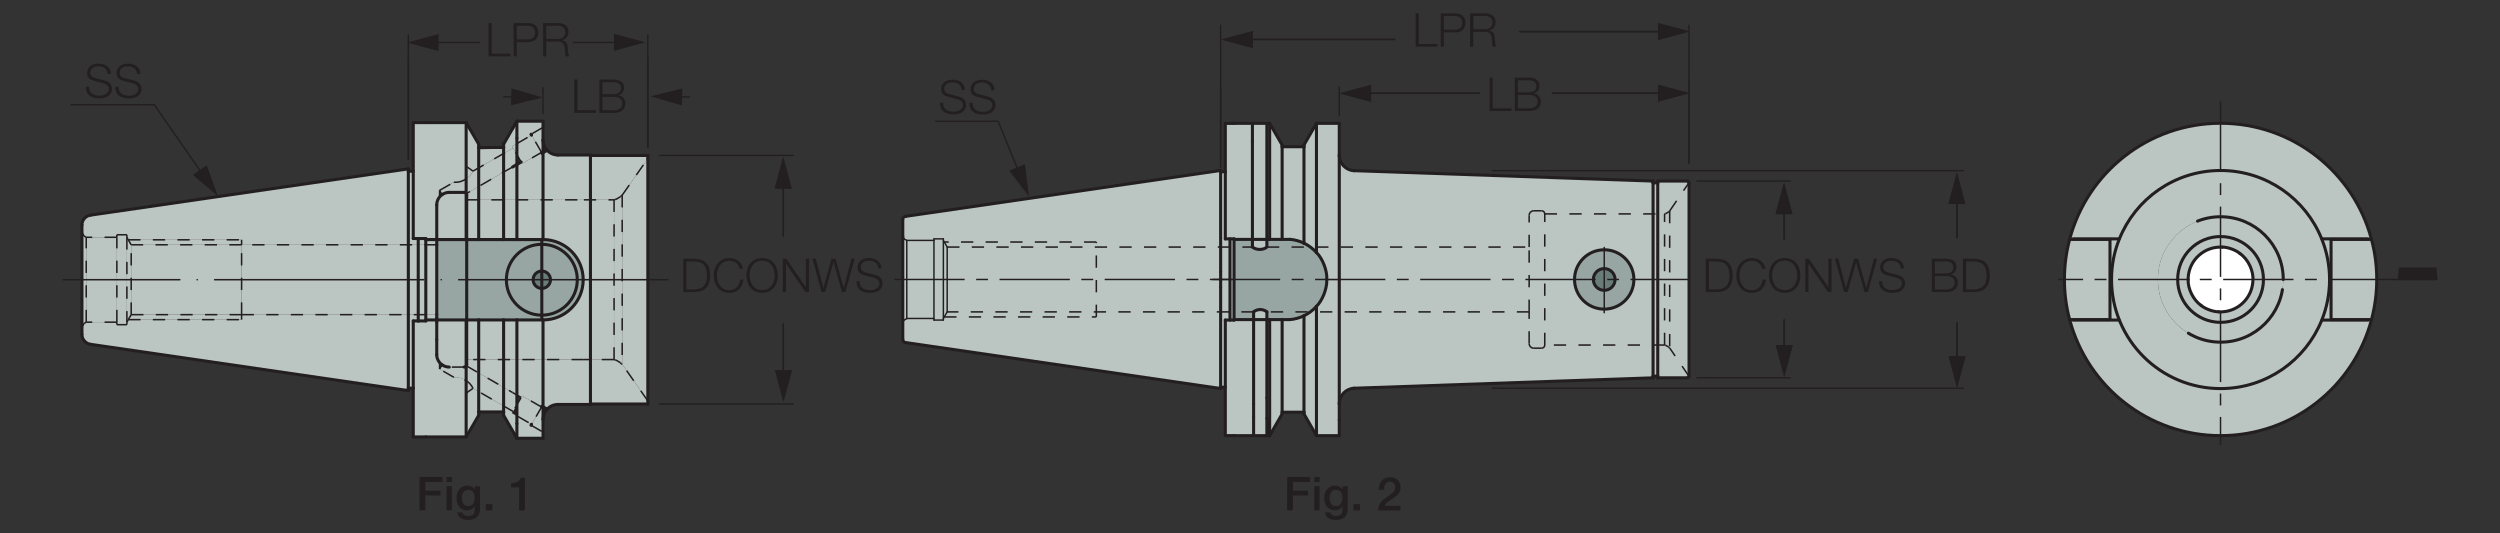 <?xml version="1.0" encoding="utf-8"?>
<!-- Generator: Adobe Illustrator 26.5.0, SVG Export Plug-In . SVG Version: 6.00 Build 0)  -->
<svg version="1.1" xmlns="http://www.w3.org/2000/svg" xmlns:xlink="http://www.w3.org/1999/xlink" x="0px" y="0px"
	 viewBox="0 0 406.47 86.7" style="enable-background:new 0 0 406.47 86.7;" xml:space="preserve">
<rect x="0" y="0" width="406.47" height="86.7" fill="#333333" stroke="none"/>
<style type="text/css">
	.st0{fill:#BBC5C2;}
	.st1{fill:#FFFFFF;}
	.st2{fill:#97A6A2;}
	.st3{fill:#687D78;}
	.st4{fill:none;stroke:#231F20;stroke-width:0.5;stroke-linecap:round;stroke-linejoin:round;stroke-dasharray:19.846,22.681;}
	.st5{fill:none;stroke:#231F20;stroke-width:0.5;}
	.st6{fill:none;stroke:#231F20;stroke-width:0.5;stroke-linecap:round;stroke-linejoin:round;}
	.st7{fill:#231F20;}
	.st8{fill:none;stroke:#231F20;stroke-width:0.25;stroke-dasharray:2,2,2,2,0,0;}
	
		.st9{fill:none;stroke:#231F20;stroke-width:0.5;stroke-linecap:round;stroke-linejoin:round;stroke-dasharray:34,2.833,0.01,2.833;}
	
		.st10{fill:none;stroke:#231F20;stroke-width:0.25;stroke-linecap:round;stroke-linejoin:round;stroke-dasharray:34,2.833,0.01,2.833;}
	.st11{display:none;}
	.st12{display:inline;}
	.st13{fill:#00AEEF;}
	.st14{fill:none;stroke:#00AEEF;stroke-width:0.25;stroke-dasharray:2,2,2,2,0,0;}
	
		.st15{fill:none;stroke:#231F20;stroke-width:0.25;stroke-linecap:round;stroke-linejoin:round;stroke-dasharray:34.021,2.835,0.01,2.835;}
</style>
<g id="_x32_">
	<g id="POINT_19_">
		<g id="XMLID_1_">
			<g>
				<path class="st0" d="M385.57,38.92c0.56,2.08,0.86,4.27,0.86,6.53c0,2.25-0.29,4.44-0.85,6.52h-0.01H379V38.92H385.57z"/>
				<path class="st0" d="M379,52.04v-0.08h6.56h0.01c-2.88,10.86-12.78,18.87-24.54,18.87c-11.77,0-21.66-8.01-24.54-18.87h6.56
					V38.92v-0.08h1.47l0.04,0.01c-0.83,2.03-1.27,4.27-1.27,6.59c0,9.78,7.94,17.73,17.74,17.73c7.46,0,13.85-4.62,16.46-11.14
					l0.03,0.01H379z"/>
				<path class="st0" d="M379,38.84h-1.47l-0.04,0.01c-2.61-6.53-9-11.14-16.45-11.14c-7.47,0-13.85,4.62-16.46,11.14l-0.04-0.01
					h-1.47v0.08h-6.56c2.88-10.86,12.78-18.87,24.54-18.87c11.76,0,21.66,8.01,24.53,18.87H379V38.84z"/>
				<path class="st0" d="M379,51.96v0.08h-1.47l-0.03-0.01c0.82-2.03,1.26-4.26,1.26-6.58s-0.45-4.56-1.27-6.59l0.04-0.01H379v0.08
					V51.96z"/>
				<path class="st0" d="M377.49,38.85c0.83,2.03,1.27,4.27,1.27,6.59s-0.45,4.55-1.26,6.58c-2.61,6.53-9.01,11.14-16.46,11.14
					c-9.79,0-17.74-7.94-17.74-17.73c0-2.33,0.45-4.56,1.27-6.59c2.61-6.53,9-11.14,16.46-11.14
					C368.5,27.71,374.88,32.32,377.49,38.85z M371.23,45.44c0-5.63-4.57-10.2-10.19-10.2c-5.63,0-10.19,4.57-10.19,10.2
					c0,5.62,4.56,10.19,10.19,10.19C366.66,55.64,371.23,51.07,371.23,45.44z"/>
				<path class="st0" d="M361.04,35.24c5.62,0,10.19,4.57,10.19,10.2c0,5.62-4.57,10.19-10.19,10.19c-5.63,0-10.19-4.57-10.19-10.19
					C350.84,39.81,355.4,35.24,361.04,35.24z M368.01,45.44c0-3.86-3.13-6.98-6.97-6.98c-3.86,0-6.98,3.13-6.98,6.98
					c0,3.85,3.13,6.97,6.98,6.97C364.89,52.42,368.01,49.29,368.01,45.44z"/>
				<path class="st0" d="M361.04,38.46c3.85,0,6.97,3.13,6.97,6.98c0,3.85-3.13,6.97-6.97,6.97c-3.86,0-6.98-3.13-6.98-6.97
					C354.06,41.59,357.18,38.46,361.04,38.46z M366.29,45.73c0.18-1.6-0.76-3.61-2.1-4.5c-0.67-0.57-1.99-1.05-2.86-1.05
					c-2.91-0.16-5.4,2.06-5.56,4.97c-0.01,0.07-0.01,0.22-0.01,0.29c-0.09,1.49,0.86,3.38,2.11,4.22c0.67,0.56,1.99,1.04,2.87,1.04
					C363.64,50.86,366.13,48.63,366.29,45.73z"/>
				<path class="st1" d="M364.19,41.22c1.34,0.89,2.28,2.91,2.1,4.5c-0.16,2.91-2.65,5.13-5.55,4.97c-0.87,0-2.19-0.48-2.87-1.04
					c-1.24-0.84-2.19-2.73-2.11-4.22c0-0.08,0-0.23,0.01-0.29c0.16-2.91,2.65-5.13,5.56-4.97C362.2,40.18,363.52,40.65,364.19,41.22
					z"/>
				<path class="st0" d="M343.06,38.92v13.04h-6.56c-0.55-2.08-0.85-4.27-0.85-6.52c0-2.26,0.29-4.45,0.85-6.53H343.06z"/>
				<path class="st0" d="M274.62,29.7v31.47c0,0.14-0.12,0.26-0.26,0.26h-4.83v-0.28V29.73v-0.28h4.83
					C274.49,29.44,274.62,29.56,274.62,29.7z"/>
				<rect x="268.77" y="29.73" class="st0" width="0.76" height="31.43"/>
				<path class="st0" d="M268.77,61.16v0.28l-48.57,1.69c-1.35,0.04-2.45,1.17-2.45,2.52V45.66v-0.22V25.24
					c0,1.35,1.1,2.48,2.45,2.52l48.57,1.69v0.28V61.16z M265.65,45.44c0-2.67-2.16-4.83-4.82-4.83c-2.67,0-4.83,2.16-4.83,4.83
					c0,2.66,2.16,4.82,4.83,4.82C263.49,50.26,265.65,48.1,265.65,45.44z"/>
				<path class="st2" d="M260.83,40.62c2.66,0,4.82,2.16,4.82,4.83c0,2.66-2.16,4.82-4.82,4.82c-2.67,0-4.83-2.16-4.83-4.82
					C256.01,42.77,258.16,40.62,260.83,40.62z M262.59,45.44c0-0.98-0.79-1.77-1.76-1.77c-0.98,0-1.77,0.79-1.77,1.77
					c0,0.97,0.79,1.76,1.77,1.76C261.8,47.2,262.59,46.41,262.59,45.44z"/>
				<path class="st3" d="M260.83,43.68c0.97,0,1.76,0.79,1.76,1.77c0,0.97-0.79,1.76-1.76,1.76c-0.98,0-1.77-0.79-1.77-1.76
					C259.07,44.46,259.85,43.68,260.83,43.68z"/>
				<path class="st0" d="M217.75,68.28v2.55h-3.71V49.81c0.95-0.94,1.68-2.77,1.68-4.15h2.02v19.98c0,0.01,0,0.01,0,0.02V68.28z"/>
				<path class="st0" d="M217.75,45.44v0.22h-2.02c0-0.08-0.01-0.14-0.01-0.22c0.09-1.41-0.67-3.39-1.67-4.38V20.05h3.71v5.17
					c0,0.01,0,0.01,0,0.02V45.44z"/>
				<path class="st2" d="M214.04,41.06c1,0.99,1.76,2.97,1.67,4.38c0,0.08,0.01,0.14,0.01,0.22c0,1.38-0.73,3.21-1.68,4.15
					c-0.44,0.53-1.4,1.25-2.03,1.52c-0.57,0.31-1.66,0.61-2.31,0.63h-1.24h-2.03h-0.45v-1.25c-0.6-0.51-1.56-0.51-2.16,0v1.25h-3.18
					v-6.52v-6.53h2.99v1.24c0.6,0.52,1.75,0.53,2.35,0.01v-1.25h0.45h2.03h1.24c0.65,0.02,1.74,0.31,2.31,0.63
					C212.65,39.81,213.61,40.53,214.04,41.06z"/>
				<path class="st0" d="M214.04,49.81v21.01l-2.03-3.52v-0.29V51.33C212.65,51.07,213.61,50.34,214.04,49.81z"/>
				<path class="st0" d="M214.04,20.05v21.01c-0.44-0.53-1.4-1.25-2.03-1.52V23.86v-0.28L214.04,20.05z"/>
				<path class="st0" d="M212.01,51.33v15.68h-3.55V51.96h1.24C210.35,51.94,211.44,51.65,212.01,51.33z"/>
				<path class="st0" d="M212.01,23.86v15.68c-0.57-0.31-1.66-0.61-2.31-0.63h-1.24V23.86H212.01z"/>
				<polygon class="st0" points="208.46,67.02 208.46,67.3 206.43,70.83 206.43,51.96 208.46,51.96 				"/>
				<polygon class="st0" points="208.46,23.86 208.46,38.92 206.43,38.92 206.43,20.06 208.46,23.57 				"/>
				<polygon class="st0" points="206.43,51.96 206.43,70.83 206.18,70.83 206.18,70.82 206.18,68.03 205.98,68.03 205.98,64.68 
					205.98,51.96 				"/>
				<polygon class="st0" points="206.43,20.06 206.43,38.92 205.98,38.92 205.98,20.06 205.98,20.05 206.43,20.05 				"/>
				<polygon class="st0" points="206.18,70.82 206.18,70.83 205.98,70.83 205.98,70.82 205.98,68.03 206.18,68.03 				"/>
				<polygon class="st0" points="205.98,70.82 205.98,70.83 203.82,70.83 203.82,70.71 203.82,67.86 203.82,65.71 203.82,51.96 
					205.98,51.96 205.98,64.68 205.98,68.03 				"/>
				<path class="st0" d="M205.98,50.71v1.25h-2.16v-1.25C204.42,50.19,205.38,50.19,205.98,50.71z"/>
				<path class="st0" d="M205.98,38.92v1.25c-0.6,0.52-1.75,0.51-2.35-0.01v-1.24H205.98z"/>
				<polygon class="st0" points="205.98,20.06 205.98,38.92 203.63,38.92 203.63,23.03 203.63,23.01 203.63,22.84 203.63,22.82 
					203.63,20.06 203.63,20.05 205.98,20.05 				"/>
				<polygon class="st0" points="203.82,70.71 203.82,70.83 200.64,70.83 200.64,70.82 199.22,70.82 199.22,62.95 199.22,52.04 
					199.98,52.04 200.64,52.04 200.64,51.99 200.64,51.96 203.82,51.96 203.82,65.71 203.82,67.86 				"/>
				<polygon class="st0" points="199.22,20.06 200.64,20.05 203.63,20.05 203.63,20.06 203.63,22.82 203.63,22.84 203.63,23.01 
					203.63,23.03 203.63,38.92 200.64,38.92 200.64,38.84 199.98,38.84 199.22,38.84 199.22,27.92 				"/>
				<polygon class="st0" points="200.64,51.99 200.64,52.04 199.98,52.04 199.98,45.44 199.98,38.84 200.64,38.84 200.64,38.92 
					200.64,45.44 200.64,51.96 				"/>
				<polygon class="st0" points="198.46,45.44 198.46,45.39 198.46,44.17 198.46,27.92 199.22,27.92 199.22,38.84 199.98,38.84 
					199.98,45.44 199.98,52.04 199.22,52.04 199.22,62.95 198.46,62.95 198.46,46.71 198.46,45.48 				"/>
				<path class="st0" d="M198.46,45.44v0.04v1.23v16.25v0.22l-51.24-7.48c-0.25-0.03-0.45-0.26-0.44-0.5V38.46v-2.77
					c-0.01-0.25,0.19-0.47,0.44-0.5l51.24-7.48v0.22v16.25v1.23V45.44z"/>
			</g>
			<g>
				<polyline class="st4" points="203.82,50.71 203.82,51.96 203.82,65.71 				"/>
				<polyline class="st4" points="205.98,64.68 205.98,51.96 205.98,50.71 				"/>
				<line class="st4" x1="203.82" y1="67.86" x2="203.82" y2="70.71"/>
				<line class="st4" x1="206.18" y1="70.82" x2="206.18" y2="68.03"/>
				<line class="st4" x1="206.18" y1="68.03" x2="205.98" y2="68.03"/>
				<polyline class="st4" points="205.98,70.82 205.98,68.03 205.98,64.68 				"/>
				<line class="st4" x1="203.82" y1="65.71" x2="203.82" y2="67.86"/>
				<polyline class="st4" points="203.63,40.16 203.63,38.92 203.63,23.03 				"/>
				<line class="st4" x1="203.63" y1="23.01" x2="203.63" y2="22.84"/>
				<line class="st4" x1="203.63" y1="23.03" x2="203.63" y2="23.01"/>
				<polyline class="st4" points="203.63,22.84 203.63,22.82 203.63,20.06 				"/>
				<polyline class="st5" points="205.98,40.17 205.98,38.92 205.98,20.06 				"/>
				<path class="st4" d="M205.98,50.71c-0.6-0.51-1.56-0.51-2.16,0"/>
				<path class="st4" d="M203.63,40.16c0.6,0.52,1.75,0.53,2.35,0.01"/>
				<path class="st4" d="M371.23,45.44c0-5.63-4.57-10.2-10.19-10.2c-5.63,0-10.19,4.57-10.19,10.2c0,5.62,4.56,10.19,10.19,10.19
					C366.66,55.64,371.23,51.07,371.23,45.44z"/>
				<line class="st6" x1="268.77" y1="61.16" x2="268.77" y2="29.73"/>
				<line class="st6" x1="269.53" y1="61.16" x2="269.53" y2="29.73"/>
				<line class="st6" x1="268.77" y1="61.43" x2="268.77" y2="61.16"/>
				<line class="st6" x1="269.53" y1="61.43" x2="269.53" y2="61.16"/>
				<line class="st6" x1="268.77" y1="61.16" x2="269.53" y2="61.16"/>
				<line class="st6" x1="220.2" y1="63.12" x2="268.77" y2="61.43"/>
				<line class="st6" x1="268.77" y1="29.73" x2="269.53" y2="29.73"/>
				<line class="st6" x1="268.77" y1="29.73" x2="268.77" y2="29.44"/>
				<line class="st6" x1="269.53" y1="29.73" x2="269.53" y2="29.44"/>
				<line class="st6" x1="268.77" y1="29.44" x2="220.2" y2="27.75"/>
				<line class="st6" x1="147.21" y1="35.18" x2="198.46" y2="27.71"/>
				<line class="st6" x1="274.62" y1="29.7" x2="274.62" y2="61.17"/>
				<line class="st6" x1="217.75" y1="25.24" x2="217.75" y2="45.44"/>
				<line class="st6" x1="217.75" y1="20.05" x2="217.75" y2="25.22"/>
				<line class="st6" x1="198.46" y1="44.17" x2="198.46" y2="27.92"/>
				<line class="st6" x1="199.22" y1="27.92" x2="199.22" y2="20.06"/>
				<line class="st6" x1="199.22" y1="27.92" x2="198.46" y2="27.92"/>
				<line class="st6" x1="199.22" y1="38.84" x2="199.22" y2="27.92"/>
				<line class="st6" x1="199.98" y1="45.44" x2="199.98" y2="38.84"/>
				<polyline class="st6" points="199.22,38.84 199.98,38.84 200.64,38.84 				"/>
				<polyline class="st6" points="199.22,70.82 199.22,62.95 199.22,52.04 				"/>
				<polyline class="st6" points="200.64,52.04 199.98,52.04 199.22,52.04 				"/>
				<line class="st6" x1="199.22" y1="70.82" x2="200.64" y2="70.82"/>
				<line class="st6" x1="200.64" y1="20.06" x2="199.22" y2="20.06"/>
				<line class="st6" x1="206.43" y1="38.92" x2="206.43" y2="20.06"/>
				<line class="st6" x1="208.46" y1="23.86" x2="208.46" y2="38.92"/>
				<line class="st6" x1="212.01" y1="23.86" x2="212.01" y2="39.54"/>
				<line class="st6" x1="214.04" y1="20.05" x2="214.04" y2="41.06"/>
				<polyline class="st6" points="206.43,38.92 208.46,38.92 209.7,38.92 				"/>
				<polyline class="st6" points="200.64,38.92 203.63,38.92 205.98,38.92 206.43,38.92 				"/>
				<polyline class="st6" points="206.43,51.96 205.98,51.96 203.82,51.96 200.64,51.96 				"/>
				<polyline class="st6" points="198.46,63.17 198.46,62.95 198.46,46.71 				"/>
				<line class="st6" x1="198.46" y1="27.71" x2="198.46" y2="27.92"/>
				<line class="st6" x1="212.01" y1="23.57" x2="212.01" y2="23.86"/>
				<line class="st6" x1="146.78" y1="38.46" x2="146.78" y2="35.69"/>
				<polyline class="st6" points="206.43,20.05 206.43,20.06 208.46,23.57 				"/>
				<line class="st6" x1="214.04" y1="20.05" x2="212.01" y2="23.57"/>
				<line class="st6" x1="214.04" y1="70.83" x2="217.75" y2="70.83"/>
				<line class="st6" x1="214.04" y1="20.05" x2="217.75" y2="20.05"/>
				<line class="st6" x1="199.22" y1="62.95" x2="198.46" y2="62.95"/>
				<line class="st6" x1="208.46" y1="51.96" x2="208.46" y2="67.02"/>
				<line class="st6" x1="208.46" y1="23.57" x2="208.46" y2="23.86"/>
				<line class="st6" x1="206.43" y1="70.83" x2="208.46" y2="67.3"/>
				<line class="st6" x1="212.01" y1="67.3" x2="214.04" y2="70.83"/>
				<line class="st6" x1="206.43" y1="70.83" x2="206.43" y2="51.96"/>
				<line class="st6" x1="212.01" y1="51.33" x2="212.01" y2="67.02"/>
				<line class="st6" x1="214.04" y1="49.81" x2="214.04" y2="70.83"/>
				<line class="st6" x1="208.46" y1="67.02" x2="208.46" y2="67.3"/>
				<line class="st6" x1="212.01" y1="67.3" x2="212.01" y2="67.02"/>
				<line class="st6" x1="208.46" y1="67.02" x2="212.01" y2="67.02"/>
				<line class="st6" x1="208.46" y1="23.86" x2="212.01" y2="23.86"/>
				<line class="st6" x1="198.46" y1="63.17" x2="147.21" y2="55.69"/>
				<line class="st6" x1="146.78" y1="55.19" x2="146.78" y2="38.46"/>
				<polyline class="st6" points="206.43,70.83 206.18,70.83 205.98,70.83 203.82,70.83 200.64,70.83 				"/>
				<polyline class="st6" points="200.64,52.04 200.64,51.99 200.64,51.96 200.64,45.44 200.64,38.92 200.64,38.84 				"/>
				<polyline class="st6" points="217.75,65.64 217.75,45.66 217.75,45.44 				"/>
				<line class="st6" x1="217.75" y1="68.28" x2="217.75" y2="65.66"/>
				<line class="st6" x1="217.75" y1="70.83" x2="217.75" y2="68.28"/>
				<line class="st6" x1="199.98" y1="45.44" x2="199.98" y2="52.04"/>
				<polyline class="st6" points="209.7,51.96 208.46,51.96 206.43,51.96 				"/>
				<polyline class="st6" points="206.43,20.05 205.98,20.05 203.63,20.05 200.64,20.05 				"/>
				<line class="st6" x1="269.53" y1="61.43" x2="274.36" y2="61.43"/>
				<line class="st6" x1="385.57" y1="51.96" x2="379" y2="51.96"/>
				<line class="st6" x1="385.57" y1="38.92" x2="379" y2="38.92"/>
				<line class="st6" x1="336.5" y1="51.96" x2="343.06" y2="51.96"/>
				<line class="st6" x1="336.5" y1="38.92" x2="343.06" y2="38.92"/>
				<line class="st6" x1="343.06" y1="51.96" x2="343.06" y2="38.92"/>
				<line class="st6" x1="379" y1="51.96" x2="379" y2="38.92"/>
				<line class="st6" x1="344.54" y1="52.04" x2="337.05" y2="52.04"/>
				<polyline class="st6" points="344.54,38.84 343.06,38.84 337.05,38.84 				"/>
				<polyline class="st6" points="377.53,52.04 379,52.04 385.03,52.04 				"/>
				<polyline class="st6" points="385.03,38.84 379,38.84 377.53,38.84 				"/>
				<line class="st6" x1="274.36" y1="29.44" x2="269.53" y2="29.44"/>
				<path class="st6" d="M220.2,63.12c-1.35,0.04-2.45,1.17-2.45,2.52c0,0.01,0,0.01,0,0.02"/>
				<path class="st6" d="M217.75,25.22c0,0.01,0,0.01,0,0.02c0,1.35,1.1,2.48,2.45,2.52"/>
				<path class="st6" d="M146.78,55.19c-0.01,0.25,0.19,0.47,0.44,0.5"/>
				<path class="st6" d="M147.21,35.18c-0.25,0.03-0.45,0.26-0.44,0.5"/>
				<path class="st6" d="M215.72,45.44c0.09-1.41-0.67-3.39-1.67-4.38"/>
				<path class="st6" d="M214.04,41.06c-0.44-0.53-1.4-1.25-2.03-1.52"/>
				<path class="st6" d="M209.7,51.96c0.65-0.02,1.74-0.31,2.31-0.63"/>
				<path class="st6" d="M212.01,51.33c0.64-0.27,1.6-0.99,2.03-1.52"/>
				<path class="st6" d="M274.36,61.43c0.13,0,0.26-0.11,0.26-0.26"/>
				<path class="st6" d="M274.62,29.7c0-0.14-0.12-0.26-0.26-0.26"/>
				<path class="st6" d="M212.01,39.54c-0.57-0.31-1.66-0.61-2.31-0.63"/>
				<path class="st6" d="M214.04,49.81c0.95-0.94,1.68-2.77,1.68-4.15c0-0.08-0.01-0.14-0.01-0.22"/>
				<path class="st6" d="M360.74,50.7c2.9,0.16,5.39-2.06,5.55-4.97c0.18-1.6-0.76-3.61-2.1-4.5"/>
				<path class="st6" d="M355.77,45.44c-0.09,1.49,0.86,3.38,2.11,4.22"/>
				<path class="st6" d="M357.87,49.66c0.67,0.56,1.99,1.04,2.87,1.04"/>
				<path class="st6" d="M361.33,40.18c-2.91-0.16-5.4,2.06-5.56,4.97c-0.01,0.07-0.01,0.22-0.01,0.29"/>
				<path class="st6" d="M364.19,41.22c-0.67-0.57-1.99-1.05-2.86-1.05"/>
				<path class="st6" d="M262.59,45.44c0-0.98-0.79-1.77-1.76-1.77c-0.98,0-1.77,0.79-1.77,1.77c0,0.97,0.79,1.76,1.77,1.76
					C261.8,47.2,262.59,46.41,262.59,45.44z"/>
				<path class="st6" d="M265.65,45.44c0-2.67-2.16-4.83-4.82-4.83c-2.67,0-4.83,2.16-4.83,4.83c0,2.66,2.16,4.82,4.83,4.82
					C263.49,50.26,265.65,48.1,265.65,45.44z"/>
				<path class="st6" d="M368.01,45.44c0-3.86-3.13-6.98-6.97-6.98c-3.86,0-6.98,3.13-6.98,6.98c0,3.85,3.13,6.97,6.98,6.97
					C364.89,52.42,368.01,49.29,368.01,45.44z"/>
				<path class="st6" d="M377.5,52.03c0.82-2.03,1.26-4.26,1.26-6.58s-0.45-4.56-1.27-6.59c-2.61-6.53-9-11.14-16.45-11.14
					c-7.47,0-13.85,4.62-16.46,11.14c-0.83,2.03-1.27,4.27-1.27,6.59c0,9.78,7.94,17.73,17.74,17.73
					C368.5,63.17,374.89,58.55,377.5,52.03z"/>
				<path class="st6" d="M385.58,51.96c0.55-2.08,0.85-4.27,0.85-6.52c0-2.26-0.29-4.45-0.86-6.53
					c-2.87-10.86-12.77-18.87-24.53-18.87c-11.76,0-21.66,8.01-24.54,18.87c-0.55,2.08-0.85,4.27-0.85,6.53
					c0,2.25,0.29,4.44,0.85,6.52c2.88,10.86,12.77,18.87,24.54,18.87C372.8,70.83,382.7,62.82,385.58,51.96z"/>
				<polyline class="st6" points="198.5,45.44 198.46,45.44 198.41,45.44 				"/>
				<polyline class="st6" points="198.46,46.71 198.46,45.48 198.46,45.44 198.46,45.39 198.46,44.17 				"/>
			</g>
		</g>
	</g>
	<g id="XMLID_3_">
		<g>
			<polygon class="st0" points="105.33,65.18 105.33,65.69 96,65.69 96,58.46 99.84,58.46 99.97,58.54 100.13,58.54 100.88,58.97 
				100.99,59.13 101.16,59.23 			"/>
			<polygon class="st0" points="105.33,25.78 105.33,65.18 101.16,59.23 101.16,31.73 			"/>
			<polygon class="st0" points="105.33,25.77 105.33,25.78 101.16,31.73 100.99,31.83 100.88,31.99 100.13,32.42 99.97,32.42 
				99.84,32.49 96,32.49 96,25.77 96,25.28 105.33,25.28 			"/>
			<polygon class="st0" points="101.16,31.73 101.16,59.23 100.99,59.13 100.88,58.97 100.13,58.54 99.97,58.54 99.84,58.46 
				99.84,32.49 99.97,32.42 100.13,32.42 100.88,31.99 100.99,31.83 			"/>
			<polygon class="st0" points="99.84,32.49 99.84,58.46 96,58.46 96,45.48 96,32.49 			"/>
			<path class="st0" d="M96,65.69v0.08h-5.27c-0.69,0-1.32,0.29-1.77,0.76l-0.66-0.38v-7.69h6.63H96V65.69z"/>
			<path class="st0" d="M96,45.48v12.98h-1.07h-6.63v-6.44c3.6,0,6.53-2.93,6.53-6.54H96z"/>
			<path class="st0" d="M96,32.49v12.99h-1.18c0-3.61-2.93-6.53-6.53-6.53v-6.46h6.63H96z"/>
			<path class="st0" d="M96,25.77v6.73h-1.07h-6.63v-7.68l0.66-0.38c0.45,0.47,1.07,0.76,1.77,0.76H96v0.09V25.77z"/>
			<path class="st2" d="M88.09,39.72c-3.18,0-5.76,2.57-5.76,5.76c0,3.18,2.57,5.76,5.76,5.76c3.18,0,5.77-2.57,5.77-5.76
				C93.85,42.3,91.27,39.72,88.09,39.72z M88.29,38.95c3.6,0,6.53,2.92,6.53,6.53s-2.93,6.54-6.53,6.54h-4.26h-2.16h-4.06h-1.95
				V38.95h1.95h4.06h2.16H88.29z"/>
			<path class="st2" d="M88.09,39.72c3.18,0,5.77,2.57,5.77,5.76c0,3.18-2.58,5.76-5.77,5.76v-4.35c0.78,0,1.41-0.63,1.41-1.41
				s-0.63-1.41-1.41-1.41V39.72z"/>
			<path class="st3" d="M88.09,44.07c0.78,0,1.41,0.63,1.41,1.41s-0.63,1.41-1.41,1.41V44.07z"/>
			<polygon class="st0" points="88.29,70.26 88.29,71.26 84.04,71.26 84.04,68.86 84.04,67.62 85.78,68.62 86.42,68.99 86.38,69.06 
				86.35,69.14 			"/>
			<polygon class="st0" points="88.29,68.19 88.29,70.26 86.35,69.14 86.38,69.06 86.42,68.99 86.58,68.73 87.24,67.59 87.9,66.45 
				88.05,66.18 88.13,66.05 88.29,66.14 			"/>
			<polygon class="st0" points="88.29,58.46 88.29,66.14 88.13,66.05 88.05,66.18 84.88,64.36 84.73,64.62 84.04,64.22 84.04,58.46 
							"/>
			<rect x="84.04" y="52.02" class="st0" width="4.26" height="6.44"/>
			<rect x="84.04" y="32.49" class="st0" width="4.26" height="6.46"/>
			<polygon class="st0" points="88.29,24.82 88.29,32.49 84.04,32.49 84.04,26.74 84.73,26.34 84.88,26.6 88.05,24.78 88.13,24.91 
							"/>
			<polygon class="st0" points="88.29,22.77 88.29,24.82 88.13,24.91 88.05,24.78 87.9,24.51 87.24,23.37 86.58,22.23 86.42,21.97 
				86.38,21.89 86.35,21.83 88.29,20.7 			"/>
			<polygon class="st0" points="88.29,19.7 88.29,20.7 86.35,21.83 86.38,21.89 86.42,21.97 85.78,22.34 84.04,23.35 84.04,22.47 
				84.04,19.7 			"/>
			<path class="st2" d="M88.09,46.89v4.35c-3.18,0-5.76-2.57-5.76-5.76c0-3.18,2.57-5.76,5.76-5.76v4.35
				c-0.78,0-1.41,0.63-1.41,1.41S87.31,46.89,88.09,46.89z"/>
			<path class="st3" d="M88.09,44.07v2.81c-0.78,0-1.41-0.63-1.41-1.41S87.31,44.07,88.09,44.07z"/>
			<polygon class="st0" points="87.9,24.51 88.05,24.78 84.88,26.6 84.73,26.34 84.08,25.2 84.04,25.13 84.04,23.35 85.78,22.34 
				86.42,21.97 86.58,22.23 87.24,23.37 			"/>
			<polygon class="st0" points="88.05,66.18 87.9,66.45 87.24,67.59 86.58,68.73 86.42,68.99 85.78,68.62 84.04,67.62 84.04,65.83 
				84.08,65.76 84.73,64.62 84.88,64.36 			"/>
			<polygon class="st0" points="84.04,68.86 84.04,71.26 83.63,70.55 81.88,67.53 81.88,66.98 81.88,66.01 83.42,66.9 83.26,67.17 
				84.04,67.62 			"/>
			<polygon class="st7" points="84.04,65.83 84.04,67.62 83.26,67.17 83.42,66.9 			"/>
			<polygon class="st0" points="84.04,64.22 84.04,65.83 83.42,66.9 81.88,66.01 81.88,62.98 83.34,63.82 			"/>
			<polygon class="st0" points="84.04,58.46 84.04,64.22 83.34,63.82 81.88,62.98 81.88,58.46 			"/>
			<rect x="81.88" y="52.02" class="st0" width="2.16" height="6.44"/>
			<rect x="81.88" y="32.49" class="st0" width="2.16" height="6.46"/>
			<polygon class="st0" points="84.04,26.74 84.04,32.49 81.88,32.49 81.88,27.98 83.34,27.15 			"/>
			<polygon class="st0" points="84.04,25.13 84.04,26.74 83.34,27.15 81.88,27.98 81.88,24.95 83.42,24.06 			"/>
			<polygon class="st0" points="84.04,23.35 84.04,25.13 83.42,24.06 83.26,23.79 			"/>
			<polygon class="st0" points="84.04,22.47 84.04,23.35 83.26,23.79 83.42,24.06 81.88,24.95 81.88,23.98 81.88,23.44 83.36,20.87 
				83.63,20.41 84.04,19.7 			"/>
			<polygon class="st0" points="81.88,66.01 81.88,66.98 77.83,66.98 77.83,63.67 			"/>
			<polygon class="st0" points="81.88,62.98 81.88,66.01 77.83,63.67 77.83,60.64 			"/>
			<polygon class="st0" points="81.88,58.46 81.88,62.98 77.83,60.64 77.83,58.46 			"/>
			<rect x="77.83" y="52.02" class="st0" width="4.06" height="6.44"/>
			<rect x="77.83" y="32.49" class="st0" width="4.06" height="6.46"/>
			<polygon class="st0" points="81.88,27.98 81.88,32.49 77.83,32.49 77.83,30.32 			"/>
			<polygon class="st0" points="81.88,24.95 81.88,27.98 77.83,30.32 77.83,27.29 			"/>
			<polygon class="st0" points="81.88,23.98 81.88,24.95 77.83,27.29 77.83,24.02 79.85,23.98 			"/>
			<polygon class="st0" points="77.83,66.98 77.83,67.53 75.79,71.04 75.79,63.92 76.9,63.14 77.83,63.67 			"/>
			<path class="st0" d="M77.83,60.64v3.03l-0.92-0.53c-0.22-0.5-0.63-0.95-1.11-1.26V59.5c0.01-0.01,0.02-0.01,0.02-0.02h0.01
				L77.83,60.64z"/>
			<path class="st0" d="M77.83,58.46v2.19l-2-1.16h-0.01v-0.01c0.05-0.06,0.07-0.12,0.07-0.2v-0.82H77.83z"/>
			<rect x="75.88" y="52.02" class="st0" width="1.95" height="6.44"/>
			<polygon class="st0" points="77.83,32.49 77.83,38.95 75.88,38.95 75.88,32.5 75.88,32.49 			"/>
			<path class="st0" d="M77.83,30.32v2.18h-1.95v-0.81c0-0.08-0.02-0.14-0.07-0.2l0.01-0.01L77.83,30.32z"/>
			<path class="st0" d="M77.83,27.29v3.03l-2,1.16l-0.01,0.01c0.01-0.01,0-0.02-0.02-0.03v-2.38c0.48-0.31,0.89-0.76,1.11-1.26
				L77.83,27.29z"/>
			<polygon class="st0" points="77.83,24.02 77.83,27.29 76.9,27.82 75.79,27.04 75.79,19.93 77.83,23.44 			"/>
			<path class="st0" d="M75.79,27.04l1.11,0.78c-0.22,0.5-0.63,0.95-1.11,1.26V27.04z"/>
			<path class="st0" d="M76.9,63.14l-1.11,0.78v-2.04C76.28,62.19,76.69,62.64,76.9,63.14z"/>
			<polygon class="st2" points="75.88,38.95 75.88,52.02 75.79,52.02 71.01,52.02 71.01,51.68 71.01,51.16 71.01,39.8 71.01,38.95 
				75.79,38.95 			"/>
			<path class="st0" d="M75.79,63.92v7.12h-6.56h-2.03v-0.72v-4.47v-2.72V52.18H68h1.23v-0.16h1.79v0.36v2.84v2.43
				c-0.03,0.43,0.16,0.93,0.46,1.29v1.06l2.33,1.35c0.67-0.08,1.4,0.13,1.99,0.52V63.92z"/>
			<path class="st0" d="M75.79,59.5v2.38c-0.6-0.39-1.32-0.6-1.99-0.52l-2.33-1.35l0.4-0.69c0.29,0.22,0.82,0.39,1.17,0.37h2.43
				C75.61,59.68,75.74,59.61,75.79,59.5z"/>
			<path class="st0" d="M75.79,52.02v7.49c-0.06,0.1-0.18,0.18-0.32,0.18h-2.43c-0.35,0.02-0.88-0.15-1.17-0.37
				c-0.14-0.1-0.28-0.22-0.4-0.37c-0.29-0.36-0.48-0.86-0.46-1.29v-2.43v-2.84v-0.36H75.79z"/>
			<path class="st0" d="M75.79,31.46v7.5h-4.78v-5.64c-0.03-0.43,0.16-0.93,0.46-1.29c0.11-0.15,0.26-0.28,0.4-0.37
				c0.29-0.22,0.82-0.39,1.17-0.37h2.43C75.61,31.28,75.74,31.35,75.79,31.46z"/>
			<path class="st0" d="M75.79,29.08v2.38c-0.06-0.1-0.18-0.18-0.32-0.18h-2.43c-0.35-0.02-0.88,0.15-1.17,0.37l-0.4-0.69l2.33-1.34
				C74.47,29.69,75.19,29.48,75.79,29.08z"/>
			<path class="st0" d="M75.79,27.04v2.04c-0.6,0.4-1.32,0.61-1.99,0.53l-2.33,1.34v1.06c-0.29,0.36-0.48,0.86-0.46,1.29v5.64h-1.79
				v-0.17H68h-0.81V27.83v-2.64v-4.36v-0.7v-0.2h2.03h6.56V27.04z"/>
			<polygon class="st0" points="71.01,51.68 71.01,52.02 69.23,52.02 69.23,51.16 71.01,51.16 			"/>
			<rect x="69.23" y="39.8" class="st0" width="1.79" height="11.36"/>
			<rect x="69.23" y="38.95" class="st0" width="1.79" height="0.85"/>
			<polygon class="st0" points="69.23,52.02 69.23,52.18 68,52.18 68,51.16 69.23,51.16 			"/>
			<rect x="68" y="39.8" class="st0" width="1.23" height="11.36"/>
			<polygon class="st0" points="69.23,38.95 69.23,39.8 68,39.8 68,38.78 69.23,38.78 			"/>
			<polygon class="st0" points="68,51.16 68,52.18 67.19,52.18 67.19,63.12 66.39,63.12 66.39,51.16 			"/>
			<rect x="66.39" y="39.8" class="st0" width="1.62" height="11.36"/>
			<polygon class="st0" points="68,38.78 68,39.8 66.39,39.8 66.39,27.83 67.19,27.83 67.19,38.78 			"/>
			<path class="st0" d="M66.39,63.12v0.39l-51.68-7.53c-0.78-0.1-1.4-0.82-1.39-1.61v-1.19l0.35-0.61l0.35-0.2H19v0.41h1.62v-0.41
				l0.23-0.41h18.43v-0.81h27.1V63.12z"/>
			<rect x="39.28" y="39.8" class="st0" width="27.1" height="11.36"/>
			<path class="st0" d="M66.39,27.83V39.8h-27.1v-0.81H20.85l-0.23-0.41v-0.41H19v0.41h-4.98l-0.35-0.2l-0.35-0.61v-1.19
				c-0.01-0.79,0.61-1.5,1.39-1.61l51.68-7.53V27.83z"/>
			<polygon class="st0" points="39.28,51.16 39.28,51.97 20.85,51.97 21.33,51.16 			"/>
			<rect x="21.33" y="39.8" class="st0" width="17.95" height="11.36"/>
			<polygon class="st0" points="39.28,38.99 39.28,39.8 21.33,39.8 20.85,38.99 			"/>
			<polygon class="st0" points="21.33,39.8 21.33,51.16 20.85,51.97 20.63,52.38 20.63,38.58 20.85,38.99 			"/>
			<polygon class="st0" points="20.63,52.38 20.63,52.79 19,52.79 19,52.38 19,38.58 19,38.17 20.63,38.17 20.63,38.58 			"/>
			<rect x="14.02" y="38.58" class="st0" width="4.98" height="13.79"/>
			<polygon class="st0" points="14.02,38.58 14.02,52.38 13.67,52.58 13.32,53.18 13.32,37.78 13.67,38.38 			"/>
		</g>
		<g>
			<line class="st8" x1="76.9" y1="63.14" x2="75.79" y2="63.92"/>
			<line class="st8" x1="75.79" y1="27.04" x2="76.9" y2="27.82"/>
			<line class="st6" x1="69.23" y1="52.02" x2="69.23" y2="52.18"/>
			<line class="st6" x1="69.23" y1="38.78" x2="69.23" y2="38.95"/>
			<polyline class="st6" points="71.01,51.68 71.01,52.02 71.01,52.38 			"/>
			<polyline class="st8" points="71.01,39.8 69.23,39.8 68,39.8 66.39,39.8 39.28,39.8 			"/>
			<line class="st6" x1="71.01" y1="55.22" x2="71.01" y2="57.65"/>
			<polyline class="st8" points="83.34,63.82 84.04,64.22 84.73,64.62 			"/>
			<polyline class="st8" points="83.42,66.9 81.88,66.01 77.83,63.67 76.9,63.14 			"/>
			<polyline class="st8" points="94.93,58.46 88.29,58.46 84.04,58.46 81.88,58.46 77.83,58.46 75.88,58.46 			"/>
			<line class="st8" x1="75.47" y1="59.68" x2="73.04" y2="59.68"/>
			<line class="st6" x1="86.38" y1="69.06" x2="86.35" y2="69.14"/>
			<line class="st6" x1="86.42" y1="68.99" x2="86.38" y2="69.06"/>
			<line class="st8" x1="71.47" y1="60.01" x2="71.47" y2="58.94"/>
			<line class="st6" x1="71.01" y1="52.38" x2="71.01" y2="55.22"/>
			<polyline class="st6" points="88.13,66.05 88.29,66.14 88.96,66.52 			"/>
			<polyline class="st8" points="75.82,59.48 77.83,60.64 81.88,62.98 83.34,63.82 			"/>
			<line class="st8" x1="73.8" y1="61.35" x2="71.47" y2="60.01"/>
			<line class="st6" x1="88.13" y1="66.05" x2="88.05" y2="66.18"/>
			<line class="st8" x1="86.35" y1="69.14" x2="88.29" y2="70.26"/>
			<line class="st6" x1="75.88" y1="59.27" x2="75.88" y2="58.46"/>
			<line class="st6" x1="75.88" y1="31.69" x2="75.88" y2="32.49"/>
			<line class="st8" x1="21.33" y1="51.16" x2="39.28" y2="51.16"/>
			<line class="st8" x1="101.16" y1="31.73" x2="101.16" y2="59.23"/>
			<line class="st8" x1="99.84" y1="58.46" x2="99.84" y2="32.49"/>
			<polyline class="st6" points="71.01,33.31 71.01,38.95 71.01,39.8 			"/>
			<line class="st8" x1="39.28" y1="51.97" x2="39.28" y2="51.16"/>
			<line class="st8" x1="14.02" y1="52.38" x2="14.02" y2="38.58"/>
			<line class="st8" x1="19" y1="52.79" x2="19" y2="52.38"/>
			<line class="st8" x1="21.33" y1="51.16" x2="21.33" y2="39.8"/>
			<line class="st8" x1="20.63" y1="38.17" x2="20.63" y2="38.58"/>
			<polyline class="st8" points="99.84,58.46 96,58.46 94.93,58.46 			"/>
			<line class="st8" x1="105.33" y1="65.18" x2="101.16" y2="59.23"/>
			<line class="st8" x1="13.67" y1="38.38" x2="13.32" y2="37.78"/>
			<line class="st8" x1="13.67" y1="52.58" x2="14.02" y2="52.38"/>
			<line class="st8" x1="13.32" y1="53.18" x2="13.67" y2="52.58"/>
			<line class="st8" x1="99.97" y1="58.54" x2="100.13" y2="58.54"/>
			<line class="st8" x1="100.13" y1="58.54" x2="100.88" y2="58.97"/>
			<line class="st8" x1="100.99" y1="59.13" x2="100.88" y2="58.97"/>
			<line class="st8" x1="101.16" y1="59.23" x2="100.99" y2="59.13"/>
			<line class="st8" x1="99.84" y1="58.46" x2="99.97" y2="58.54"/>
			<polyline class="st8" points="75.88,32.49 77.83,32.49 81.88,32.49 84.04,32.49 88.29,32.49 94.93,32.49 			"/>
			<line class="st8" x1="100.13" y1="32.42" x2="99.97" y2="32.42"/>
			<line class="st8" x1="100.88" y1="31.99" x2="100.99" y2="31.83"/>
			<line class="st8" x1="100.99" y1="31.83" x2="101.16" y2="31.73"/>
			<line class="st6" x1="71.01" y1="51.16" x2="71.01" y2="51.68"/>
			<line class="st6" x1="73.04" y1="31.28" x2="75.47" y2="31.28"/>
			<line class="st8" x1="14.02" y1="38.58" x2="13.67" y2="38.38"/>
			<line class="st8" x1="20.63" y1="52.79" x2="19" y2="52.79"/>
			<line class="st8" x1="19" y1="38.17" x2="20.63" y2="38.17"/>
			<line class="st8" x1="19" y1="52.38" x2="14.02" y2="52.38"/>
			<line class="st8" x1="19" y1="38.58" x2="14.02" y2="38.58"/>
			<line class="st8" x1="20.63" y1="52.38" x2="20.85" y2="51.97"/>
			<line class="st8" x1="21.33" y1="39.8" x2="20.85" y2="38.99"/>
			<line class="st8" x1="20.85" y1="51.97" x2="39.28" y2="51.97"/>
			<line class="st8" x1="20.85" y1="51.97" x2="21.33" y2="51.16"/>
			<line class="st8" x1="20.85" y1="38.99" x2="39.28" y2="38.99"/>
			<line class="st8" x1="20.85" y1="38.99" x2="20.63" y2="38.58"/>
			<line class="st6" x1="71.01" y1="39.8" x2="71.01" y2="51.16"/>
			<line class="st6" x1="75.88" y1="32.49" x2="75.88" y2="32.5"/>
			<polyline class="st6" points="75.88,58.46 75.88,52.02 75.88,38.95 75.88,32.5 			"/>
			<line class="st8" x1="39.28" y1="39.8" x2="39.28" y2="38.99"/>
			<line class="st8" x1="39.28" y1="39.8" x2="21.33" y2="39.8"/>
			<line class="st8" x1="39.28" y1="51.16" x2="39.28" y2="39.8"/>
			<polyline class="st8" points="39.28,51.16 66.39,51.16 68,51.16 69.23,51.16 71.01,51.16 			"/>
			<line class="st8" x1="19" y1="52.38" x2="19" y2="38.58"/>
			<line class="st8" x1="19" y1="38.58" x2="19" y2="38.17"/>
			<line class="st8" x1="20.63" y1="52.38" x2="20.63" y2="52.79"/>
			<line class="st8" x1="20.63" y1="38.58" x2="20.63" y2="52.38"/>
			<line class="st8" x1="88.29" y1="20.7" x2="86.35" y2="21.83"/>
			<line class="st6" x1="88.05" y1="24.78" x2="88.13" y2="24.91"/>
			<polyline class="st6" points="88.96,24.44 88.29,24.82 88.13,24.91 			"/>
			<line class="st6" x1="86.38" y1="21.89" x2="86.42" y2="21.97"/>
			<line class="st6" x1="86.35" y1="21.83" x2="86.38" y2="21.89"/>
			<polyline class="st8" points="76.9,27.82 77.83,27.29 81.88,24.95 83.42,24.06 			"/>
			<polyline class="st6" points="84.73,26.34 84.04,26.74 83.34,27.15 			"/>
			<polyline class="st8" points="83.34,27.15 81.88,27.98 77.83,30.32 75.82,31.48 			"/>
			<line class="st8" x1="71.47" y1="32.02" x2="71.47" y2="30.95"/>
			<line class="st8" x1="71.47" y1="30.95" x2="73.8" y2="29.62"/>
			<line class="st8" x1="71.47" y1="60.01" x2="71.87" y2="59.31"/>
			<line class="st8" x1="71.87" y1="31.65" x2="71.47" y2="30.95"/>
			<polyline class="st9" points="88.09,51.81 88.09,51.24 88.09,46.89 88.09,44.07 88.09,39.72 88.09,39.22 			"/>
			<line class="st6" x1="105.33" y1="25.28" x2="96" y2="25.28"/>
			<polyline class="st6" points="96,25.77 96,25.28 96,25.2 			"/>
			<polyline class="st6" points="68,38.78 68,39.8 68,51.16 68,52.18 			"/>
			<line class="st6" x1="77.83" y1="24.02" x2="77.83" y2="23.44"/>
			<line class="st6" x1="77.83" y1="23.44" x2="75.79" y2="19.93"/>
			<line class="st6" x1="75.79" y1="19.93" x2="69.23" y2="19.93"/>
			<polyline class="st6" points="75.79,38.95 75.79,31.46 75.79,29.08 75.79,27.04 75.79,19.93 			"/>
			<polyline class="st6" points="77.83,38.95 77.83,32.49 77.83,30.32 77.83,27.29 77.83,24.02 			"/>
			<polyline class="st6" points="69.23,52.02 69.23,51.16 69.23,39.8 69.23,38.95 			"/>
			<line class="st6" x1="66.39" y1="63.51" x2="66.39" y2="63.12"/>
			<line class="st6" x1="66.39" y1="63.12" x2="67.19" y2="63.12"/>
			<line class="st6" x1="69.23" y1="71.04" x2="75.79" y2="71.04"/>
			<line class="st6" x1="77.83" y1="66.98" x2="81.88" y2="66.98"/>
			<line class="st6" x1="77.83" y1="67.53" x2="77.83" y2="66.98"/>
			<line class="st6" x1="75.79" y1="71.04" x2="77.83" y2="67.53"/>
			<line class="st6" x1="66.39" y1="27.83" x2="66.39" y2="27.45"/>
			<line class="st6" x1="66.39" y1="27.83" x2="67.19" y2="27.83"/>
			<line class="st6" x1="77.83" y1="24.02" x2="79.85" y2="23.98"/>
			<line class="st6" x1="66.39" y1="63.51" x2="14.71" y2="55.98"/>
			<line class="st6" x1="14.71" y1="34.98" x2="66.39" y2="27.45"/>
			<polyline class="st6" points="13.32,54.37 13.32,53.18 13.32,37.78 13.32,36.59 			"/>
			<polyline class="st6" points="66.39,63.12 66.39,51.16 66.39,39.8 66.39,27.83 			"/>
			<polyline class="st6" points="75.79,38.95 71.01,38.95 69.23,38.95 			"/>
			<polyline class="st6" points="75.79,52.02 71.01,52.02 69.23,52.02 			"/>
			<line class="st6" x1="81.88" y1="38.95" x2="77.83" y2="38.95"/>
			<polyline class="st6" points="77.83,52.02 77.83,58.46 77.83,60.64 77.83,63.67 77.83,66.98 			"/>
			<line class="st6" x1="81.88" y1="52.02" x2="77.83" y2="52.02"/>
			<polyline class="st6" points="77.83,38.95 75.88,38.95 75.79,38.95 			"/>
			<polyline class="st6" points="75.79,52.02 75.79,59.5 75.79,61.88 75.79,63.92 75.79,71.04 			"/>
			<polyline class="st6" points="77.83,52.02 75.88,52.02 75.79,52.02 			"/>
			<line class="st6" x1="84.04" y1="52.02" x2="88.29" y2="52.02"/>
			<line class="st6" x1="81.88" y1="52.02" x2="84.04" y2="52.02"/>
			<polyline class="st6" points="88.29,52.02 88.29,58.46 88.29,66.14 88.29,68.19 			"/>
			<polyline class="st6" points="88.29,38.95 88.29,32.49 88.29,24.82 88.29,22.77 			"/>
			<line class="st6" x1="105.33" y1="25.77" x2="105.33" y2="25.28"/>
			<polyline class="st6" points="105.33,65.69 105.33,65.18 105.33,25.78 			"/>
			<line class="st6" x1="96" y1="25.2" x2="90.73" y2="25.2"/>
			<line class="st6" x1="96" y1="65.69" x2="105.33" y2="65.69"/>
			<polyline class="st6" points="88.29,68.19 88.29,70.26 88.29,71.26 			"/>
			<line class="st6" x1="79.85" y1="23.98" x2="81.88" y2="23.98"/>
			<line class="st6" x1="84.04" y1="19.7" x2="88.29" y2="19.7"/>
			<line class="st6" x1="83.63" y1="20.41" x2="84.04" y2="19.7"/>
			<line class="st6" x1="81.88" y1="23.98" x2="81.88" y2="23.44"/>
			<line class="st6" x1="88.29" y1="71.26" x2="84.04" y2="71.26"/>
			<line class="st6" x1="83.63" y1="70.55" x2="81.88" y2="67.53"/>
			<line class="st6" x1="81.88" y1="67.53" x2="81.88" y2="66.98"/>
			<line class="st6" x1="84.04" y1="22.47" x2="84.04" y2="19.7"/>
			<polyline class="st6" points="84.04,38.95 84.04,32.49 84.04,26.74 84.04,25.13 84.04,23.35 84.04,22.47 			"/>
			<line class="st6" x1="81.88" y1="38.95" x2="84.04" y2="38.95"/>
			<line class="st6" x1="84.04" y1="68.86" x2="84.04" y2="71.26"/>
			<polyline class="st6" points="84.04,52.02 84.04,58.46 84.04,64.22 84.04,65.83 84.04,67.62 84.04,68.86 			"/>
			<polyline class="st6" points="81.88,52.02 81.88,58.46 81.88,62.98 81.88,66.01 81.88,66.98 			"/>
			<polyline class="st6" points="88.29,19.7 88.29,20.7 88.29,22.77 			"/>
			<polyline class="st6" points="81.88,23.98 81.88,24.95 81.88,27.98 81.88,32.49 81.88,38.95 			"/>
			<line class="st6" x1="84.04" y1="38.95" x2="88.29" y2="38.95"/>
			<line class="st6" x1="84.04" y1="71.26" x2="83.63" y2="70.55"/>
			<line class="st6" x1="83.36" y1="20.87" x2="83.63" y2="20.41"/>
			<line class="st6" x1="81.88" y1="23.44" x2="83.36" y2="20.87"/>
			<line class="st6" x1="90.73" y1="65.76" x2="96" y2="65.76"/>
			<polyline class="st6" points="96,65.69 96,58.46 96,45.48 96,32.49 96,25.77 			"/>
			<line class="st6" x1="96" y1="65.76" x2="96" y2="65.69"/>
			<path class="st8" d="M76.9,63.14c-0.22-0.5-0.63-0.95-1.11-1.26c-0.6-0.39-1.32-0.6-1.99-0.52"/>
			<path class="st8" d="M73.8,29.62c0.67,0.08,1.4-0.13,1.99-0.53c0.48-0.31,0.89-0.76,1.11-1.26"/>
			<path class="st6" d="M13.32,54.37c-0.01,0.79,0.61,1.5,1.39,1.61"/>
			<path class="st6" d="M14.71,34.98c-0.78,0.1-1.4,0.82-1.39,1.61"/>
			<path class="st6" d="M90.73,65.76c-0.69,0-1.32,0.29-1.77,0.76c-0.41,0.44-0.66,1.03-0.66,1.67"/>
			<path class="st6" d="M88.29,22.77c0,0.65,0.26,1.23,0.66,1.67c0.45,0.47,1.07,0.76,1.77,0.76"/>
			<path class="st6" d="M88.29,52.02c3.6,0,6.53-2.93,6.53-6.54"/>
			<path class="st6" d="M94.82,45.48c0-3.61-2.93-6.53-6.53-6.53"/>
			<circle class="st6" cx="88.09" cy="45.48" r="1.41"/>
			<path class="st6" d="M88.09,51.24c3.18,0,5.77-2.57,5.77-5.76c0-3.18-2.58-5.76-5.77-5.76c-3.18,0-5.76,2.57-5.76,5.76
				C82.33,48.66,84.9,51.24,88.09,51.24z"/>
			<polyline class="st8" points="101.16,31.73 105.33,25.78 105.33,25.77 			"/>
			<line class="st8" x1="100.13" y1="32.42" x2="100.88" y2="31.99"/>
			<polyline class="st8" points="94.93,32.49 96,32.49 99.84,32.49 99.97,32.42 			"/>
			<path class="st6" d="M75.47,59.68c0.14,0,0.27-0.08,0.32-0.18c0.01-0.01,0.02-0.01,0.02-0.02v-0.01c0.05-0.06,0.07-0.12,0.07-0.2
				"/>
			<path class="st6" d="M75.88,31.69c0-0.08-0.02-0.14-0.07-0.2c0.01-0.01,0-0.02-0.02-0.03c-0.06-0.1-0.18-0.18-0.32-0.18"/>
			<path class="st6" d="M71.87,31.65c-0.14,0.09-0.28,0.22-0.4,0.37c-0.29,0.36-0.48,0.86-0.46,1.29"/>
			<path class="st6" d="M71.87,59.31c0.29,0.22,0.82,0.39,1.17,0.37"/>
			<path class="st6" d="M71.01,57.65c-0.03,0.43,0.16,0.93,0.46,1.29c0.11,0.15,0.26,0.28,0.4,0.37"/>
			<path class="st6" d="M73.04,31.28c-0.35-0.02-0.88,0.15-1.17,0.37"/>
			<polygon class="st8" points="88.05,66.18 84.88,64.36 84.73,64.62 84.08,65.76 84.04,65.83 83.42,66.9 83.26,67.17 84.04,67.62 
				85.78,68.62 86.42,68.99 86.58,68.73 87.24,67.59 87.9,66.45 			"/>
			<polygon class="st8" points="88.05,24.78 87.9,24.51 87.24,23.37 86.58,22.23 86.42,21.97 85.78,22.34 84.04,23.35 83.26,23.79 
				83.42,24.06 84.04,25.13 84.08,25.2 84.73,26.34 84.88,26.6 			"/>
			<line class="st6" x1="67.19" y1="19.93" x2="69.23" y2="19.93"/>
			<polyline class="st6" points="69.23,38.78 68,38.78 67.19,38.78 			"/>
			<polyline class="st6" points="67.19,38.78 67.19,27.83 67.19,25.19 67.19,20.83 67.19,20.12 			"/>
			<line class="st6" x1="69.23" y1="71.04" x2="67.19" y2="71.04"/>
			<line class="st6" x1="68" y1="52.18" x2="69.23" y2="52.18"/>
			<line class="st6" x1="67.19" y1="52.18" x2="68" y2="52.18"/>
			<line class="st6" x1="67.19" y1="63.12" x2="67.19" y2="52.18"/>
			<polyline class="st6" points="67.19,71.04 67.19,70.31 67.19,65.84 67.19,63.12 			"/>
		</g>
	</g>
	<g id="LINE_321_">
		<line class="st10" x1="108.58" y1="45.48" x2="10.28" y2="45.48"/>
	</g>
</g>
<g id="Layer_4">
	<line class="st8" x1="178.25" y1="39.35" x2="153.52" y2="39.35"/>
	<line class="st8" x1="153.52" y1="51.53" x2="178.25" y2="51.53"/>
	<line class="st8" x1="179.08" y1="40.17" x2="179.09" y2="40.18"/>
	<line class="st8" x1="179.08" y1="50.71" x2="179.08" y2="50.7"/>
	<line class="st8" x1="178.25" y1="51.53" x2="178.25" y2="39.35"/>
	<line class="st8" x1="203.83" y1="50.71" x2="154" y2="50.71"/>
	<line class="st8" x1="154" y1="40.17" x2="203.83" y2="40.17"/>
	<line class="st8" x1="248.62" y1="50.71" x2="205.95" y2="50.71"/>
	<line class="st8" x1="205.99" y1="40.17" x2="248.62" y2="40.17"/>
	<line class="st8" x1="271.47" y1="34.3" x2="274.61" y2="29.69"/>
	<line class="st8" x1="271.36" y1="34.36" x2="271.47" y2="34.3"/>
	<line class="st8" x1="271.3" y1="34.46" x2="271.36" y2="34.36"/>
	<line class="st8" x1="271.3" y1="34.46" x2="270.83" y2="34.73"/>
	<line class="st8" x1="271.47" y1="34.3" x2="271.47" y2="56.58"/>
	<line class="st8" x1="270.73" y1="34.73" x2="270.64" y2="34.78"/>
	<line class="st8" x1="270.83" y1="34.73" x2="270.73" y2="34.73"/>
	<line class="st8" x1="251.16" y1="34.78" x2="270.64" y2="34.78"/>
	<line class="st8" x1="270.64" y1="56.1" x2="270.64" y2="34.78"/>
	<line class="st8" x1="274.61" y1="61.18" x2="271.47" y2="56.58"/>
	<line class="st8" x1="270.64" y1="56.1" x2="270.73" y2="56.15"/>
	<line class="st8" x1="271.47" y1="56.58" x2="271.36" y2="56.52"/>
	<line class="st8" x1="271.36" y1="56.52" x2="271.3" y2="56.42"/>
	<line class="st8" x1="270.83" y1="56.15" x2="271.3" y2="56.42"/>
	<line class="st8" x1="270.73" y1="56.15" x2="270.83" y2="56.15"/>
	<line class="st8" x1="270.64" y1="56.1" x2="251.16" y2="56.1"/>
	<line class="st8" x1="250.65" y1="56.61" x2="249.38" y2="56.61"/>
	<line class="st8" x1="251.16" y1="56.1" x2="251.16" y2="34.78"/>
	<line class="st8" x1="248.62" y1="40.17" x2="248.62" y2="35.03"/>
	<line class="st8" x1="248.62" y1="50.71" x2="248.62" y2="50.71"/>
	<line class="st8" x1="248.62" y1="50.71" x2="248.62" y2="50.71"/>
	<line class="st8" x1="249.38" y1="34.27" x2="250.65" y2="34.27"/>
	<line class="st8" x1="251.16" y1="56.1" x2="251.16" y2="56.1"/>
	<line class="st8" x1="248.62" y1="55.85" x2="248.62" y2="50.71"/>
	<line class="st8" x1="248.62" y1="50.71" x2="248.62" y2="40.17"/>
	<path class="st8" d="M250.65,56.61c0.28,0,0.51-0.23,0.51-0.51l0,0"/>
	<path class="st8" d="M248.62,55.85c0,0.42,0.34,0.76,0.76,0.76l0,0"/>
	<path class="st8" d="M249.38,34.27c-0.42,0-0.76,0.34-0.76,0.76l0,0"/>
	<path class="st8" d="M251.16,34.78c0-0.28-0.23-0.51-0.51-0.51l0,0"/>
</g>
<g id="Layer_5" class="st11">
	<g id="XMLID_5_" class="st12">
		<g>
			<path class="st13" d="M378.09,25.06c0,0.02,0,0.04,0,0.07c0,0.02,0,0.04-0.01,0.07c0,0.02,0,0.04,0,0.07
				c-0.01,0.02-0.01,0.04-0.01,0.07c-0.01,0.02-0.01,0.04-0.02,0.07c0,0.02-0.01,0.04-0.01,0.07c-0.01,0.02-0.01,0.04-0.02,0.06
				c-0.01,0.03-0.01,0.05-0.02,0.07c-0.01,0.03-0.02,0.05-0.02,0.07c-0.01,0.02-0.02,0.04-0.03,0.07c-0.01,0.02-0.02,0.04-0.03,0.06
				c-0.01,0.02-0.02,0.04-0.03,0.07c-0.01,0.02-0.02,0.04-0.03,0.06c-0.01,0.02-0.02,0.04-0.03,0.06c-0.02,0.02-0.03,0.04-0.04,0.06
				c-0.01,0.02-0.03,0.04-0.04,0.06s-0.03,0.04-0.04,0.06c-0.02,0.02-0.03,0.03-0.04,0.05c-0.02,0.02-0.03,0.04-0.05,0.06
				c-0.01,0.01-0.03,0.03-0.04,0.05c-0.02,0.01-0.04,0.03-0.05,0.05c-0.02,0.01-0.03,0.03-0.05,0.04c-0.02,0.02-0.04,0.03-0.05,0.05
				c-0.02,0.01-0.04,0.03-0.05,0.04c-0.02,0.01-0.04,0.03-0.06,0.04c-0.02,0.01-0.03,0.02-0.05,0.04c-0.02,0.01-0.04,0.02-0.06,0.03
				c-0.02,0.01-0.04,0.02-0.05,0.03c-0.02,0.01-0.04,0.02-0.06,0.03c-0.02,0.01-0.04,0.02-0.06,0.03c-0.02,0.01-0.04,0.02-0.06,0.02
				c-0.02,0.01-0.04,0.02-0.06,0.02c-0.02,0.01-0.04,0.02-0.06,0.02c-0.02,0.01-0.04,0.01-0.06,0.02c-0.02,0-0.04,0.01-0.06,0.01
				c-0.02,0-0.04,0.01-0.06,0.01c-0.02,0-0.04,0-0.06,0s-0.04,0.01-0.06,0.01s-0.04,0-0.06,0c-0.04-0.01-0.08-0.01-0.12-0.01
				c-0.04-0.01-0.07-0.02-0.11-0.03c-0.04-0.01-0.08-0.02-0.11-0.03c-0.04-0.01-0.08-0.03-0.11-0.05c-0.02-0.01-0.04-0.01-0.05-0.02
				c-0.02-0.01-0.04-0.02-0.05-0.03c-0.02-0.01-0.04-0.03-0.05-0.04c-0.02-0.01-0.04-0.02-0.05-0.03c-0.02-0.01-0.03-0.03-0.05-0.04
				c-0.01-0.01-0.03-0.03-0.04-0.04c-0.02-0.02-0.03-0.03-0.05-0.04c-0.01-0.02-0.02-0.03-0.04-0.05c-0.01-0.02-0.02-0.03-0.03-0.05
				c-0.02-0.01-0.03-0.03-0.04-0.05c-0.01-0.01-0.02-0.03-0.03-0.05c-0.02-0.02-0.03-0.03-0.04-0.05c-0.01-0.02-0.02-0.04-0.03-0.06
				c-0.01-0.02-0.02-0.04-0.02-0.06c-0.01-0.02-0.02-0.04-0.03-0.06c-0.01-0.02-0.01-0.04-0.02-0.06c-0.01-0.02-0.02-0.04-0.02-0.06
				c-0.01-0.02-0.01-0.04-0.02-0.06c-0.01-0.02-0.01-0.05-0.02-0.07c0-0.02,0-0.04-0.01-0.06c0-0.03-0.01-0.05-0.01-0.07
				c0-0.02,0-0.05-0.01-0.07c0-0.02,0-0.04,0-0.07c0-0.02,0-0.04,0-0.07c0-0.02,0-0.04,0-0.06c0-0.03,0-0.05,0-0.08
				c0-0.02,0-0.04,0.01-0.06c0-0.03,0-0.05,0-0.07c0.01-0.03,0.01-0.05,0.01-0.07c0.01-0.03,0.01-0.05,0.02-0.07
				c0-0.03,0.01-0.05,0.01-0.07c0.01-0.03,0.02-0.05,0.02-0.07c0.01-0.02,0.01-0.05,0.02-0.07c0.01-0.02,0.02-0.04,0.03-0.07
				c0-0.02,0.01-0.04,0.02-0.06c0.01-0.03,0.02-0.05,0.03-0.07c0.01-0.02,0.02-0.04,0.03-0.06c0.01-0.02,0.02-0.05,0.03-0.07
				c0.01-0.02,0.02-0.04,0.04-0.06c0.01-0.02,0.02-0.04,0.03-0.06c0.02-0.02,0.03-0.04,0.04-0.06c0.01-0.02,0.03-0.04,0.04-0.05
				c0.02-0.02,0.03-0.04,0.04-0.06c0.02-0.02,0.03-0.04,0.05-0.05c0.02-0.02,0.03-0.04,0.05-0.05c0.01-0.02,0.03-0.04,0.04-0.05
				c0.02-0.02,0.04-0.04,0.05-0.05c0.02-0.02,0.04-0.03,0.05-0.05c0.02-0.01,0.04-0.02,0.06-0.04c0.01-0.01,0.03-0.02,0.05-0.04
				c0.02-0.01,0.03-0.02,0.05-0.03c0.02-0.02,0.04-0.03,0.06-0.04c0.02-0.01,0.04-0.02,0.06-0.03c0.01-0.01,0.03-0.02,0.05-0.03
				c0.02-0.01,0.04-0.02,0.06-0.03c0.02-0.01,0.04-0.01,0.06-0.02c0.02-0.01,0.04-0.02,0.06-0.02c0.02-0.01,0.04-0.01,0.06-0.02
				c0.02,0,0.04-0.01,0.06-0.01c0.02-0.01,0.04-0.01,0.06-0.02c0.02,0,0.04,0,0.06,0c0.02-0.01,0.04-0.01,0.06-0.01s0.04,0,0.06,0
				s0.04,0,0.06,0c0.02,0,0.04,0,0.06,0c0.02,0,0.04,0,0.06,0.01c0.02,0,0.04,0,0.06,0.01c0.01,0,0.03,0,0.05,0.01
				c0.02,0,0.04,0.01,0.06,0.01c0.02,0.01,0.04,0.02,0.06,0.02c0.01,0.01,0.03,0.02,0.05,0.02c0.02,0.01,0.04,0.02,0.05,0.03
				c0.02,0.01,0.04,0.02,0.06,0.03c0.01,0.01,0.03,0.02,0.05,0.03c0.01,0.01,0.03,0.02,0.05,0.03c0.01,0.01,0.03,0.02,0.04,0.03
				c0.02,0.02,0.03,0.03,0.05,0.04c0.01,0.02,0.03,0.03,0.04,0.04c0.02,0.02,0.03,0.03,0.05,0.05c0.01,0.01,0.02,0.03,0.04,0.04
				c0.01,0.02,0.02,0.03,0.03,0.05c0.02,0.02,0.03,0.03,0.04,0.05c0.01,0.02,0.02,0.03,0.04,0.05c0.01,0.02,0.02,0.04,0.03,0.06
				c0.01,0.01,0.02,0.03,0.03,0.05c0.01,0.02,0.02,0.04,0.02,0.06c0.01,0.02,0.02,0.04,0.03,0.06c0.01,0.02,0.02,0.04,0.02,0.06
				c0.01,0.02,0.02,0.04,0.02,0.06c0.01,0.02,0.02,0.04,0.02,0.07c0.01,0.02,0.01,0.04,0.02,0.06c0,0.02,0,0.04,0.01,0.07
				c0,0.02,0.01,0.04,0.01,0.06c0,0.03,0,0.05,0.01,0.07c0,0.02,0,0.05,0,0.07s0,0.04,0,0.07
				C378.09,25.01,378.09,25.03,378.09,25.06z"/>
			<path class="st13" d="M362.8,67.08c0,0.02,0,0.04,0,0.06c0,0.03-0.01,0.05-0.01,0.08c0,0.02,0,0.04-0.01,0.06
				c0,0.03,0,0.05-0.01,0.07c0,0.03-0.01,0.05-0.01,0.07c-0.01,0.03-0.01,0.05-0.02,0.07c0,0.03-0.01,0.05-0.01,0.07
				c-0.01,0.02-0.02,0.05-0.03,0.07c0,0.02-0.01,0.05-0.02,0.07c-0.01,0.02-0.02,0.04-0.02,0.06c-0.01,0.03-0.02,0.05-0.03,0.07
				c-0.01,0.02-0.02,0.04-0.03,0.06c-0.01,0.03-0.02,0.05-0.03,0.07c-0.02,0.02-0.03,0.04-0.04,0.06c-0.01,0.02-0.02,0.04-0.03,0.06
				c-0.02,0.02-0.03,0.04-0.04,0.06c-0.02,0.02-0.03,0.04-0.04,0.05c-0.02,0.02-0.03,0.04-0.05,0.06c-0.01,0.02-0.03,0.04-0.04,0.05
				c-0.02,0.02-0.03,0.04-0.05,0.05c-0.01,0.02-0.03,0.04-0.05,0.05c-0.01,0.02-0.03,0.03-0.04,0.05c-0.02,0.02-0.04,0.03-0.06,0.05
				c-0.01,0.01-0.03,0.02-0.05,0.04c-0.01,0.01-0.03,0.02-0.05,0.04c-0.02,0.01-0.04,0.02-0.06,0.03c-0.01,0.02-0.03,0.03-0.05,0.04
				c-0.02,0.01-0.04,0.02-0.06,0.03c-0.02,0.01-0.04,0.02-0.05,0.03c-0.02,0.01-0.04,0.02-0.06,0.03s-0.04,0.01-0.06,0.02
				c-0.02,0.01-0.04,0.02-0.06,0.02c-0.02,0.01-0.04,0.01-0.06,0.02c-0.02,0.01-0.04,0.01-0.06,0.01c-0.02,0.01-0.04,0.01-0.06,0.02
				c-0.02,0-0.04,0-0.06,0.01c-0.02,0-0.04,0-0.06,0c-0.02,0-0.04,0-0.06,0c-0.02,0-0.04,0-0.06,0c-0.02,0-0.04,0-0.06,0
				c-0.02,0-0.04,0-0.06-0.01c-0.02,0-0.04,0-0.06-0.01c-0.02,0-0.04,0-0.06-0.01c-0.01,0-0.03-0.01-0.05-0.01
				c-0.02-0.01-0.04-0.02-0.06-0.02c-0.02-0.01-0.03-0.02-0.05-0.02c-0.02-0.01-0.04-0.02-0.06-0.03c-0.01-0.01-0.03-0.02-0.05-0.03
				c-0.02-0.01-0.03-0.02-0.05-0.03c-0.02-0.01-0.03-0.02-0.05-0.03c-0.01-0.01-0.03-0.02-0.05-0.03c-0.01-0.02-0.03-0.03-0.04-0.04
				c-0.02-0.02-0.03-0.03-0.05-0.04c-0.01-0.02-0.02-0.03-0.04-0.05c-0.01-0.01-0.03-0.03-0.04-0.04c-0.01-0.02-0.02-0.03-0.04-0.05
				c-0.01-0.02-0.02-0.03-0.03-0.05c-0.02-0.02-0.03-0.03-0.04-0.05c-0.01-0.02-0.02-0.04-0.03-0.06c-0.01-0.01-0.02-0.03-0.03-0.05
				c-0.01-0.02-0.02-0.04-0.03-0.06c-0.01-0.02-0.01-0.04-0.02-0.06s-0.02-0.04-0.02-0.06c-0.01-0.02-0.02-0.04-0.03-0.06
				c0-0.02-0.01-0.05-0.01-0.07c-0.01-0.02-0.01-0.04-0.02-0.06c0-0.02-0.01-0.04-0.01-0.07c0-0.02-0.01-0.04-0.01-0.06
				c0-0.03-0.01-0.05-0.01-0.07c0-0.02,0-0.05,0-0.07c-0.01-0.02-0.01-0.05-0.01-0.07c0-0.02,0-0.04,0-0.07
				c0-0.02,0.01-0.04,0.01-0.07c0-0.02,0-0.04,0-0.07c0-0.02,0.01-0.04,0.01-0.07c0-0.02,0.01-0.04,0.01-0.07
				c0.01-0.02,0.01-0.04,0.01-0.07c0.01-0.02,0.01-0.04,0.02-0.07c0.01-0.02,0.01-0.04,0.02-0.06c0-0.03,0.01-0.05,0.02-0.07
				c0.01-0.02,0.01-0.05,0.02-0.07c0.01-0.02,0.02-0.04,0.03-0.07c0.01-0.02,0.02-0.04,0.03-0.06c0.01-0.02,0.02-0.04,0.03-0.07
				c0.01-0.02,0.02-0.04,0.03-0.06c0.01-0.02,0.02-0.04,0.03-0.06c0.02-0.02,0.03-0.04,0.04-0.06c0.01-0.02,0.02-0.04,0.04-0.06
				c0.01-0.02,0.02-0.04,0.04-0.06c0.01-0.02,0.03-0.03,0.04-0.05c0.02-0.02,0.03-0.04,0.05-0.06c0.01-0.01,0.03-0.03,0.04-0.05
				c0.02-0.01,0.03-0.03,0.05-0.05c0.02-0.01,0.03-0.03,0.05-0.04c0.02-0.02,0.03-0.03,0.05-0.05c0.02-0.01,0.03-0.03,0.05-0.04
				c0.02-0.01,0.04-0.03,0.06-0.04c0.01-0.01,0.03-0.02,0.05-0.04c0.02-0.01,0.04-0.02,0.06-0.03c0.02-0.01,0.03-0.02,0.05-0.03
				c0.02-0.01,0.04-0.02,0.06-0.03c0.02-0.01,0.04-0.02,0.06-0.03c0.02-0.01,0.04-0.02,0.06-0.02c0.02-0.01,0.04-0.02,0.06-0.02
				c0.02-0.01,0.03-0.02,0.06-0.02c0.01-0.01,0.04-0.01,0.05-0.02c0.03,0,0.05-0.01,0.07-0.01c0.02,0,0.04-0.01,0.06-0.01
				c0.02,0,0.04,0,0.06,0c0.02,0,0.04,0,0.06-0.01c0.02,0,0.04,0,0.06,0.01c0.04,0,0.07,0,0.11,0c0.04,0.01,0.08,0.02,0.12,0.03
				s0.08,0.02,0.11,0.03c0.04,0.01,0.07,0.03,0.11,0.05c0.02,0.01,0.03,0.02,0.05,0.02c0.02,0.01,0.04,0.02,0.05,0.03
				c0.02,0.01,0.04,0.03,0.05,0.04c0.02,0.01,0.03,0.02,0.05,0.03c0.02,0.02,0.03,0.03,0.05,0.04c0.01,0.01,0.03,0.03,0.04,0.04
				c0.01,0.02,0.03,0.03,0.04,0.04c0.02,0.02,0.03,0.03,0.04,0.05c0.02,0.02,0.03,0.03,0.04,0.05c0.01,0.01,0.03,0.03,0.04,0.05
				c0.01,0.01,0.02,0.03,0.03,0.05c0.01,0.02,0.02,0.04,0.03,0.05c0.01,0.02,0.02,0.04,0.03,0.06c0.01,0.02,0.02,0.04,0.03,0.06
				c0.01,0.02,0.02,0.04,0.03,0.06c0.01,0.02,0.01,0.04,0.02,0.06c0.01,0.02,0.01,0.04,0.02,0.06c0.01,0.02,0.01,0.04,0.02,0.06
				c0,0.03,0.01,0.05,0.01,0.07c0.01,0.02,0.01,0.04,0.02,0.06c0,0.03,0,0.05,0.01,0.07c0,0.02,0,0.05,0,0.07
				c0.01,0.02,0.01,0.04,0.01,0.07c0,0.02,0,0.04,0,0.07C362.8,67.03,362.8,67.05,362.8,67.08z"/>
		</g>
		<g>
			<line class="st14" x1="368.04" y1="52.87" x2="362.73" y2="67.56"/>
			<line class="st14" x1="365.56" y1="52.09" x2="360.19" y2="66.71"/>
			<line class="st14" x1="372.61" y1="40.46" x2="377.95" y2="25.75"/>
			<line class="st14" x1="370" y1="39.68" x2="375.41" y2="24.9"/>
			<path class="st14" d="M361.87,65.67c-0.04-0.01-0.08-0.02-0.12-0.03c-0.04,0-0.07,0-0.11,0c-0.02-0.01-0.04-0.01-0.06-0.01
				c-0.02,0.01-0.04,0.01-0.06,0.01c-0.02,0-0.04,0-0.06,0c-0.02,0-0.04,0.01-0.06,0.01c-0.02,0-0.04,0.01-0.07,0.01
				c-0.01,0.01-0.04,0.01-0.05,0.02c-0.03,0-0.04,0.01-0.06,0.02c-0.02,0-0.04,0.01-0.06,0.02c-0.02,0-0.04,0.01-0.06,0.02
				c-0.02,0.01-0.04,0.02-0.06,0.03c-0.02,0.01-0.04,0.02-0.06,0.03c-0.02,0.01-0.03,0.02-0.05,0.03c-0.02,0.01-0.04,0.02-0.06,0.03
				c-0.02,0.02-0.04,0.03-0.05,0.04c-0.02,0.01-0.04,0.03-0.06,0.04c-0.02,0.01-0.03,0.03-0.05,0.04c-0.02,0.02-0.03,0.03-0.05,0.05
				c-0.02,0.01-0.03,0.03-0.05,0.04c-0.02,0.02-0.03,0.04-0.05,0.05c-0.01,0.02-0.03,0.04-0.04,0.05c-0.02,0.02-0.03,0.04-0.05,0.06
				c-0.01,0.02-0.03,0.03-0.04,0.05c-0.02,0.02-0.03,0.04-0.04,0.06c-0.02,0.02-0.03,0.04-0.04,0.06c-0.01,0.02-0.02,0.04-0.04,0.06
				c-0.01,0.02-0.02,0.04-0.03,0.06c-0.01,0.02-0.02,0.04-0.03,0.06c-0.01,0.03-0.02,0.05-0.03,0.07c-0.01,0.02-0.02,0.04-0.03,0.06
				c-0.01,0.03-0.02,0.05-0.03,0.07"/>
			<path class="st14" d="M362.68,67.7c0.01-0.02,0.02-0.05,0.02-0.07c0.01-0.02,0.02-0.05,0.03-0.07c0-0.02,0.01-0.04,0.01-0.07
				c0.01-0.02,0.01-0.04,0.02-0.07c0-0.02,0.01-0.04,0.01-0.07c0.01-0.02,0.01-0.04,0.01-0.07c0.01-0.02,0.01-0.04,0.01-0.06
				c0-0.03,0.01-0.05,0.01-0.08c0-0.02,0-0.04,0-0.06c0-0.03,0-0.05,0-0.07c0-0.03,0-0.05,0-0.07c0-0.03,0-0.05-0.01-0.07
				c0-0.02,0-0.05,0-0.07c-0.01-0.02-0.01-0.04-0.01-0.07c-0.01-0.02-0.01-0.04-0.02-0.06c0-0.02-0.01-0.04-0.01-0.07
				c-0.01-0.02-0.01-0.04-0.02-0.06c-0.01-0.02-0.01-0.04-0.02-0.06c-0.01-0.02-0.01-0.04-0.02-0.06c-0.01-0.02-0.02-0.04-0.03-0.06
				c-0.01-0.02-0.02-0.04-0.03-0.06c-0.01-0.02-0.02-0.04-0.03-0.06c-0.01-0.01-0.02-0.03-0.03-0.05c-0.01-0.02-0.02-0.04-0.03-0.05
				c-0.01-0.02-0.03-0.04-0.04-0.05c-0.01-0.02-0.02-0.03-0.04-0.05c-0.01-0.02-0.02-0.03-0.04-0.05c-0.01-0.01-0.03-0.02-0.04-0.04
				c-0.01-0.01-0.03-0.03-0.04-0.04c-0.02-0.01-0.03-0.02-0.05-0.04c-0.02-0.01-0.03-0.02-0.05-0.03c-0.01-0.01-0.03-0.03-0.05-0.04
				c-0.01-0.01-0.03-0.02-0.05-0.03c-0.02,0-0.03-0.01-0.05-0.02c-0.04-0.02-0.07-0.04-0.11-0.05c-0.03-0.01-0.07-0.02-0.11-0.03"/>
			<path class="st14" d="M360.16,66.78c-0.01,0.02-0.01,0.05-0.02,0.07c-0.01,0.02-0.02,0.04-0.02,0.07
				c-0.01,0.02-0.01,0.04-0.02,0.06c-0.01,0.03-0.01,0.05-0.02,0.07c0,0.03,0,0.05-0.01,0.07c0,0.03-0.01,0.05-0.01,0.07
				c0,0.03-0.01,0.05-0.01,0.07c0,0.03,0,0.05,0,0.07c0,0.03-0.01,0.05-0.01,0.07c0,0.03,0,0.05,0,0.07c0,0.02,0,0.05,0.01,0.07
				c0,0.02,0,0.05,0,0.07c0,0.02,0.01,0.04,0.01,0.07c0,0.02,0.01,0.04,0.01,0.06c0,0.03,0.01,0.05,0.01,0.07
				c0.01,0.02,0.01,0.04,0.02,0.06c0,0.02,0.01,0.05,0.01,0.07c0.01,0.02,0.02,0.04,0.03,0.06c0,0.02,0.01,0.04,0.02,0.06
				s0.01,0.04,0.02,0.06c0.01,0.02,0.02,0.04,0.03,0.06c0.01,0.02,0.02,0.04,0.03,0.05c0.01,0.02,0.02,0.04,0.03,0.06
				c0.01,0.02,0.02,0.03,0.04,0.05c0.01,0.02,0.02,0.03,0.03,0.05c0.02,0.02,0.03,0.03,0.04,0.05c0.01,0.01,0.03,0.03,0.04,0.04
				c0.02,0.02,0.03,0.03,0.04,0.05c0.02,0.01,0.03,0.02,0.05,0.04c0.01,0.01,0.03,0.02,0.04,0.04c0.02,0.01,0.04,0.02,0.05,0.03
				c0.02,0.01,0.03,0.02,0.05,0.03c0.02,0.01,0.03,0.02,0.05,0.03c0.02,0.01,0.04,0.02,0.05,0.03c0.02,0.01,0.04,0.02,0.06,0.03
				c0.02,0,0.03,0.01,0.05,0.02c0.02,0,0.04,0.01,0.06,0.02c0.02,0,0.04,0.01,0.05,0.01c0.02,0.01,0.04,0.01,0.06,0.01
				c0.02,0.01,0.04,0.01,0.06,0.01c0.02,0.01,0.04,0.01,0.06,0.01c0.02,0,0.04,0,0.06,0c0.02,0,0.04,0,0.06,0c0.02,0,0.04,0,0.06,0
				c0.02,0,0.04,0,0.06,0c0.02-0.01,0.04-0.01,0.06-0.01c0.02-0.01,0.04-0.01,0.06-0.02c0.02,0,0.04,0,0.06-0.01
				c0.02-0.01,0.04-0.01,0.06-0.02c0.02,0,0.04-0.01,0.06-0.02c0.02-0.01,0.04-0.01,0.06-0.02s0.04-0.02,0.06-0.03
				c0.01-0.01,0.03-0.02,0.05-0.03c0.02-0.01,0.04-0.02,0.06-0.03c0.02-0.01,0.04-0.02,0.05-0.04c0.02-0.01,0.04-0.02,0.06-0.03
				c0.02-0.02,0.04-0.03,0.05-0.04c0.02-0.02,0.04-0.03,0.05-0.04c0.02-0.02,0.04-0.03,0.06-0.05c0.01-0.02,0.03-0.03,0.04-0.05
				c0.02-0.01,0.04-0.03,0.05-0.05c0.02-0.01,0.03-0.03,0.05-0.05c0.01-0.01,0.03-0.03,0.04-0.05c0.02-0.02,0.03-0.04,0.05-0.06
				c0.01-0.01,0.02-0.03,0.04-0.05c0.01-0.02,0.02-0.04,0.04-0.06c0.01-0.02,0.02-0.04,0.03-0.06c0.01-0.02,0.02-0.04,0.04-0.06
				c0.01-0.02,0.02-0.04,0.03-0.07c0.01-0.02,0.02-0.04,0.03-0.06c0.01-0.02,0.02-0.04,0.03-0.07c0-0.02,0.01-0.04,0.02-0.06"/>
			<path class="st14" d="M377.98,25.68c0-0.02,0.01-0.04,0.02-0.07c0.01-0.02,0.01-0.04,0.02-0.07c0.01-0.02,0.01-0.04,0.02-0.06
				c0-0.03,0.01-0.05,0.01-0.07c0.01-0.03,0.01-0.05,0.02-0.07c0-0.03,0-0.05,0.01-0.07c0-0.03,0-0.05,0-0.07
				c0.01-0.03,0.01-0.05,0.01-0.07c0-0.03,0-0.05,0-0.07c0-0.03,0-0.05,0-0.07c0-0.03,0-0.05,0-0.07s0-0.05,0-0.07
				c-0.01-0.02-0.01-0.04-0.01-0.07c0-0.02-0.01-0.04-0.01-0.06c-0.01-0.03-0.01-0.05-0.01-0.07c-0.01-0.02-0.01-0.04-0.02-0.06
				c0-0.03-0.01-0.05-0.02-0.07c0-0.02-0.01-0.04-0.02-0.06c0-0.02-0.01-0.04-0.02-0.06c-0.01-0.02-0.02-0.04-0.03-0.06
				c0-0.02-0.01-0.04-0.02-0.06c-0.01-0.02-0.02-0.04-0.03-0.05c-0.01-0.02-0.02-0.04-0.03-0.06c-0.02-0.02-0.03-0.03-0.04-0.05
				c-0.01-0.02-0.02-0.03-0.04-0.05c-0.01-0.02-0.02-0.03-0.03-0.05c-0.02-0.01-0.03-0.03-0.04-0.04c-0.02-0.02-0.03-0.03-0.05-0.05
				c-0.01-0.01-0.03-0.02-0.04-0.04c-0.02-0.01-0.03-0.02-0.05-0.04c-0.01-0.01-0.03-0.02-0.04-0.03c-0.02-0.01-0.04-0.02-0.05-0.03
				c-0.02-0.01-0.04-0.02-0.05-0.03c-0.02-0.01-0.04-0.02-0.06-0.03c-0.01-0.01-0.03-0.02-0.05-0.03c-0.02,0-0.04-0.01-0.05-0.02
				c-0.02,0-0.04-0.01-0.06-0.02c-0.02,0-0.04-0.01-0.06-0.01c-0.02-0.01-0.04-0.01-0.05-0.01c-0.02-0.01-0.04-0.01-0.06-0.01
				c-0.02-0.01-0.04-0.01-0.06-0.01c-0.02,0-0.04,0-0.06,0c-0.02,0-0.04,0-0.06,0s-0.04,0-0.06,0s-0.04,0-0.06,0.01
				c-0.02,0-0.04,0-0.06,0c-0.02,0.01-0.04,0.01-0.06,0.02c-0.02,0-0.04,0.01-0.06,0.01c-0.02,0.01-0.04,0.01-0.06,0.02
				c-0.02,0-0.04,0.01-0.06,0.02c-0.02,0.01-0.04,0.01-0.06,0.02c-0.02,0.01-0.04,0.02-0.06,0.03c-0.02,0.01-0.04,0.02-0.05,0.03
				c-0.02,0.01-0.04,0.02-0.06,0.03c-0.02,0.01-0.04,0.02-0.06,0.04c-0.02,0.01-0.03,0.02-0.05,0.03c-0.02,0.02-0.04,0.03-0.05,0.04
				c-0.02,0.02-0.04,0.03-0.06,0.04c-0.01,0.02-0.03,0.03-0.05,0.05c-0.01,0.01-0.03,0.03-0.05,0.05c-0.01,0.01-0.03,0.03-0.04,0.05
				c-0.02,0.01-0.03,0.03-0.05,0.05c-0.02,0.01-0.03,0.03-0.05,0.05c-0.01,0.02-0.02,0.04-0.04,0.06c-0.01,0.01-0.03,0.03-0.04,0.05
				c-0.01,0.02-0.02,0.04-0.04,0.06c-0.01,0.02-0.02,0.04-0.03,0.06c-0.02,0.02-0.03,0.04-0.04,0.06c-0.01,0.02-0.02,0.05-0.03,0.07
				c-0.01,0.02-0.02,0.04-0.03,0.06c-0.01,0.02-0.02,0.04-0.03,0.07c-0.01,0.02-0.02,0.04-0.02,0.06"/>
			<path class="st14" d="M375.46,24.76c-0.01,0.03-0.02,0.05-0.03,0.07c-0.01,0.02-0.01,0.05-0.02,0.07c0,0.02-0.01,0.04-0.02,0.07
				c0,0.02-0.01,0.04-0.01,0.07c-0.01,0.02-0.01,0.04-0.02,0.07c0,0.02,0,0.04-0.01,0.07c0,0.02,0,0.04,0,0.07
				c-0.01,0.02-0.01,0.04-0.01,0.06c0,0.03,0,0.05,0,0.08c0,0.02,0,0.04,0,0.06c0,0.03,0,0.05,0,0.07c0,0.03,0,0.05,0,0.07
				c0.01,0.02,0.01,0.05,0.01,0.07c0,0.02,0.01,0.04,0.01,0.07c0.01,0.02,0.01,0.04,0.01,0.06c0.01,0.02,0.01,0.05,0.02,0.07
				c0.01,0.02,0.01,0.04,0.02,0.06c0,0.02,0.01,0.04,0.02,0.06c0.01,0.02,0.01,0.04,0.02,0.06c0.01,0.02,0.02,0.04,0.03,0.06
				c0,0.02,0.01,0.04,0.02,0.06c0.01,0.02,0.02,0.04,0.03,0.06c0.01,0.02,0.02,0.03,0.04,0.05c0.01,0.02,0.02,0.04,0.03,0.05
				c0.01,0.02,0.02,0.04,0.04,0.05c0.01,0.02,0.02,0.03,0.03,0.05c0.02,0.02,0.03,0.03,0.04,0.05c0.02,0.01,0.03,0.02,0.05,0.04
				c0.01,0.01,0.03,0.03,0.04,0.04c0.02,0.01,0.03,0.03,0.05,0.04c0.01,0.01,0.03,0.02,0.05,0.03c0.01,0.01,0.03,0.03,0.05,0.04
				c0.01,0.01,0.03,0.02,0.05,0.03c0.01,0.01,0.03,0.01,0.05,0.02c0.03,0.02,0.07,0.04,0.11,0.05c0.03,0.01,0.07,0.02,0.11,0.03"/>
			<path class="st14" d="M376.27,26.79c0.04,0.01,0.07,0.02,0.11,0.03c0.04,0,0.08,0,0.12,0.01c0.02,0,0.04,0,0.06,0
				s0.04-0.01,0.06-0.01s0.04,0,0.06,0c0.02,0,0.04-0.01,0.06-0.01c0.02,0,0.04-0.01,0.06-0.01c0.02-0.01,0.04-0.01,0.06-0.02
				c0.02,0,0.04-0.01,0.06-0.02c0.02,0,0.04-0.01,0.06-0.02c0.02,0,0.04-0.01,0.06-0.02c0.02-0.01,0.04-0.02,0.06-0.03
				c0.02-0.01,0.04-0.02,0.06-0.03c0.01-0.01,0.03-0.02,0.05-0.03c0.02-0.01,0.04-0.02,0.06-0.03c0.02-0.02,0.03-0.03,0.05-0.04
				c0.02-0.01,0.04-0.03,0.06-0.04c0.01-0.01,0.03-0.03,0.05-0.04c0.01-0.02,0.03-0.03,0.05-0.05c0.02-0.01,0.03-0.03,0.05-0.04
				c0.01-0.02,0.03-0.04,0.05-0.05c0.01-0.02,0.03-0.04,0.04-0.05c0.02-0.02,0.03-0.04,0.05-0.06c0.01-0.02,0.02-0.03,0.04-0.05
				c0.01-0.02,0.03-0.04,0.04-0.06s0.03-0.04,0.04-0.06c0.01-0.02,0.02-0.04,0.04-0.06c0.01-0.02,0.02-0.04,0.03-0.06
				c0.01-0.02,0.02-0.04,0.03-0.06c0.01-0.03,0.02-0.05,0.03-0.07c0.01-0.02,0.02-0.04,0.03-0.06c0.01-0.03,0.02-0.05,0.03-0.07"/>
		</g>
	</g>
</g>
<g id="Layer_3">
	<g id="LINE_52_">
		<g>
			<g>
				<g>
					<path class="st7" d="M226.8,6.53h-24.06c-0.07,0-0.12-0.05-0.12-0.12c0-0.07,0.05-0.12,0.12-0.12h24.06
						c0.07,0,0.12,0.05,0.12,0.12C226.92,6.48,226.87,6.53,226.8,6.53z"/>
				</g>
				<g>
					<polygon class="st7" points="203.69,5.05 198.54,6.43 203.69,7.81 					"/>
				</g>
			</g>
		</g>
		<g>
			<g>
				<g>
					<rect x="202.75" y="6.3" class="st7" width="24.06" height="0.24"/>
				</g>
				<g>
					<polygon class="st7" points="203.69,5.05 198.54,6.43 203.69,7.81 					"/>
				</g>
			</g>
		</g>
	</g>
	<g id="LINE_51_">
		<g>
			<g>
				<g>
					<path class="st7" d="M270.52,5.26h-23.44c-0.07,0-0.12-0.05-0.12-0.12s0.05-0.12,0.12-0.12h23.44c0.07,0,0.12,0.05,0.12,0.12
						S270.58,5.26,270.52,5.26z"/>
				</g>
				<g>
					<polygon class="st7" points="269.57,6.5 274.72,5.12 269.57,3.74 					"/>
				</g>
			</g>
		</g>
		<g>
			<g>
				<g>
					<rect x="247.07" y="5.02" class="st7" width="23.44" height="0.24"/>
				</g>
				<g>
					<polygon class="st7" points="269.57,6.5 274.72,5.12 269.57,3.74 					"/>
				</g>
			</g>
		</g>
	</g>
	<g id="LINE_50_">
		<g>
			<path class="st7" d="M198.46,26.15c-0.07,0-0.12-0.05-0.12-0.12V4.12c0-0.07,0.05-0.12,0.12-0.12s0.12,0.05,0.12,0.12v21.91
				C198.58,26.1,198.52,26.15,198.46,26.15z"/>
		</g>
	</g>
	<g id="LINE_45_">
		<g>
			<path class="st7" d="M274.61,26.65c-0.07,0-0.12-0.05-0.12-0.12V4.12c0-0.07,0.05-0.12,0.12-0.12c0.07,0,0.12,0.05,0.12,0.12
				v22.41C274.73,26.6,274.68,26.65,274.61,26.65z"/>
		</g>
	</g>
	<g id="LINE_297_">
		<g>
			<g>
				<g>
					<path class="st7" d="M270.52,15.28h-18.15c-0.07,0-0.12-0.05-0.12-0.12s0.05-0.12,0.12-0.12h18.15c0.07,0,0.12,0.05,0.12,0.12
						S270.58,15.28,270.52,15.28z"/>
				</g>
				<g>
					<polygon class="st7" points="269.57,16.53 274.72,15.15 269.57,13.77 					"/>
				</g>
			</g>
		</g>
		<g>
			<g>
				<g>
					<rect x="252.37" y="15.05" class="st7" width="18.15" height="0.24"/>
				</g>
				<g>
					<polygon class="st7" points="269.57,16.53 274.72,15.15 269.57,13.77 					"/>
				</g>
			</g>
		</g>
	</g>
	<g id="LINE_47_">
		<g>
			<g>
				<g>
					<path class="st7" d="M240.58,15.28h-18.6c-0.07,0-0.12-0.05-0.12-0.12s0.05-0.12,0.12-0.12h18.6c0.07,0,0.12,0.05,0.12,0.12
						S240.65,15.28,240.58,15.28z"/>
				</g>
				<g>
					<polygon class="st7" points="222.92,13.8 217.77,15.18 222.92,16.56 					"/>
				</g>
			</g>
		</g>
		<g>
			<g>
				<g>
					<rect x="221.98" y="15.05" class="st7" width="18.6" height="0.24"/>
				</g>
				<g>
					<polygon class="st7" points="222.92,13.8 217.77,15.18 222.92,16.56 					"/>
				</g>
			</g>
		</g>
	</g>
	<g id="LINE_298_">
		<g>
			<path class="st7" d="M217.75,18.89c-0.07,0-0.12-0.05-0.12-0.12v-4.63c0-0.07,0.05-0.12,0.12-0.12s0.12,0.05,0.12,0.12v4.63
				C217.87,18.84,217.82,18.89,217.75,18.89z"/>
		</g>
	</g>
	<g id="LINE_299_">
		<g>
			<path class="st7" d="M274.61,26.65c-0.07,0-0.12-0.05-0.12-0.12V13.08c0-0.07,0.05-0.12,0.12-0.12c0.07,0,0.12,0.05,0.12,0.12
				v13.45C274.73,26.6,274.68,26.65,274.61,26.65z"/>
		</g>
	</g>
	<g id="LINE_292_">
		<g>
			<path class="st7" d="M198.46,27.32c-0.07,0-0.12-0.05-0.12-0.12V14.15c0-0.07,0.05-0.12,0.12-0.12s0.12,0.05,0.12,0.12V27.2
				C198.58,27.26,198.52,27.32,198.46,27.32z"/>
		</g>
	</g>
	<g id="LINE_288_">
		<g>
			<g>
				<g>
					<path class="st7" d="M318.18,38.78c-0.07,0-0.12-0.05-0.12-0.12v-6.43c0-0.07,0.05-0.12,0.12-0.12s0.12,0.05,0.12,0.12v6.43
						C318.3,38.72,318.25,38.78,318.18,38.78z"/>
				</g>
				<g>
					<polygon class="st7" points="319.54,33.17 318.17,28.02 316.79,33.17 					"/>
				</g>
			</g>
		</g>
		<g>
			<g>
				<g>
					<rect x="318.06" y="32.23" class="st7" width="0.24" height="6.43"/>
				</g>
				<g>
					<polygon class="st7" points="319.54,33.17 318.17,28.02 316.79,33.17 					"/>
				</g>
			</g>
		</g>
	</g>
	<g id="LINE_43_">
		<g>
			<g>
				<g>
					<path class="st7" d="M318.18,58.97c-0.07,0-0.12-0.05-0.12-0.12v-6.43c0-0.07,0.05-0.12,0.12-0.12s0.12,0.05,0.12,0.12v6.43
						C318.3,58.91,318.25,58.97,318.18,58.97z"/>
				</g>
				<g>
					<polygon class="st7" points="316.82,57.91 318.2,63.06 319.58,57.91 					"/>
				</g>
			</g>
		</g>
		<g>
			<g>
				<g>
					<rect x="318.06" y="52.42" class="st7" width="0.24" height="6.43"/>
				</g>
				<g>
					<polygon class="st7" points="316.82,57.91 318.2,63.06 319.58,57.91 					"/>
				</g>
			</g>
		</g>
	</g>
	<g id="LINE_289_">
		<g>
			<path class="st7" d="M319.2,27.87h-76.55c-0.07,0-0.12-0.05-0.12-0.12s0.05-0.12,0.12-0.12h76.55c0.07,0,0.12,0.05,0.12,0.12
				S319.26,27.87,319.2,27.87z"/>
		</g>
	</g>
	<g id="LINE_290_">
		<g>
			<path class="st7" d="M319.2,63.24h-76.55c-0.07,0-0.12-0.05-0.12-0.12c0-0.07,0.05-0.12,0.12-0.12h76.55
				c0.07,0,0.12,0.05,0.12,0.12C319.31,63.19,319.26,63.24,319.2,63.24z"/>
		</g>
	</g>
	<g id="LINE_303_">
		<g>
			<g>
				<g>
					<path class="st7" d="M290.08,57.17c-0.07,0-0.12-0.05-0.12-0.12v-5.08c0-0.07,0.05-0.12,0.12-0.12c0.07,0,0.12,0.05,0.12,0.12
						v5.08C290.2,57.12,290.15,57.17,290.08,57.17z"/>
				</g>
				<g>
					<polygon class="st7" points="288.72,56.11 290.09,61.26 291.48,56.11 					"/>
				</g>
			</g>
		</g>
		<g>
			<g>
				<g>
					<rect x="289.96" y="51.97" class="st7" width="0.24" height="5.08"/>
				</g>
				<g>
					<polygon class="st7" points="288.72,56.11 290.09,61.26 291.48,56.11 					"/>
				</g>
			</g>
		</g>
	</g>
	<g id="LINE_44_">
		<g>
			<g>
				<g>
					<path class="st7" d="M290.08,39.08c-0.07,0-0.12-0.05-0.12-0.12v-5.08c0-0.07,0.05-0.12,0.12-0.12c0.07,0,0.12,0.05,0.12,0.12
						v5.08C290.2,39.02,290.15,39.08,290.08,39.08z"/>
				</g>
				<g>
					<polygon class="st7" points="291.44,34.82 290.06,29.67 288.68,34.82 					"/>
				</g>
			</g>
		</g>
		<g>
			<g>
				<g>
					<rect x="289.96" y="33.87" class="st7" width="0.24" height="5.08"/>
				</g>
				<g>
					<polygon class="st7" points="291.44,34.82 290.06,29.67 288.68,34.82 					"/>
				</g>
			</g>
		</g>
	</g>
	<g id="LINE_304_">
		<g>
			<path class="st7" d="M291.09,61.55h-15.18c-0.07,0-0.12-0.05-0.12-0.12s0.05-0.12,0.12-0.12h15.18c0.07,0,0.12,0.05,0.12,0.12
				S291.16,61.55,291.09,61.55z"/>
		</g>
	</g>
	<g id="LINE_305_">
		<g>
			<path class="st7" d="M291.09,29.56h-15.18c-0.07,0-0.12-0.05-0.12-0.12c0-0.07,0.05-0.12,0.12-0.12h15.18
				c0.07,0,0.12,0.05,0.12,0.12C291.21,29.51,291.16,29.56,291.09,29.56z"/>
		</g>
	</g>
	<g>
		<path class="st7" d="M389.99,45.56h-11.43v-0.24h11.43V45.56z M376.69,45.56h-1.93v-0.24h1.93V45.56z M372.89,45.56h-11.43v-0.24
			h11.43V45.56z M359.59,45.56h-1.93v-0.24h1.93V45.56z M355.79,45.56h-11.43v-0.24h11.43V45.56z M342.49,45.56h-1.93v-0.24h1.93
			V45.56z M338.69,45.56h-4.07v-0.24h4.07V45.56z"/>
	</g>
	<g id="LINE_191_">
		<g id="XMLID_2_">
			<g>
				<polygon class="st7" points="396.01,43.61 396.19,45.44 389.97,45.44 390.16,43.61 				"/>
			</g>
			<g>
				<line class="st15" x1="390.16" y1="43.61" x2="396.01" y2="43.61"/>
				<line class="st15" x1="396.19" y1="45.44" x2="389.97" y2="45.44"/>
				<line class="st15" x1="396.01" y1="43.61" x2="396.19" y2="45.44"/>
				<line class="st15" x1="389.97" y1="45.44" x2="390.16" y2="43.61"/>
			</g>
		</g>
	</g>
	<g>
		<path class="st7" d="M361.15,72.37h-0.24v-4.58h0.24V72.37z M361.15,65.92h-0.24v-1.93h0.24V65.92z M361.15,62.12h-0.24V50.69
			h0.24V62.12z M361.15,48.82h-0.24v-1.93h0.24V48.82z M361.15,45.02h-0.24V33.59h0.24V45.02z M361.15,31.72h-0.24v-1.93h0.24V31.72
			z M361.15,27.92h-0.24V16.49h0.24V27.92z"/>
	</g>
	<g id="LINE_226_">
		<g>
			<path class="st7" d="M147,52.16c-0.04,0-0.08-0.02-0.1-0.06c-0.03-0.06-0.01-0.13,0.04-0.16l0.44-0.25
				c0.05-0.03,0.13-0.01,0.16,0.04c0.03,0.06,0.01,0.13-0.04,0.16l-0.44,0.25C147.04,52.15,147.02,52.16,147,52.16z"/>
		</g>
	</g>
	<g id="LINE_249_">
		<g>
			<path class="st7" d="M153.38,38.96h-1.52c-0.07,0-0.12-0.05-0.12-0.12c0-0.07,0.05-0.12,0.12-0.12h1.52
				c0.07,0,0.12,0.05,0.12,0.12C153.49,38.9,153.44,38.96,153.38,38.96z"/>
		</g>
	</g>
	<g id="LINE_250_">
		<g>
			<path class="st7" d="M153.38,52.16h-1.52c-0.07,0-0.12-0.05-0.12-0.12s0.05-0.12,0.12-0.12h1.52c0.07,0,0.12,0.05,0.12,0.12
				S153.44,52.16,153.38,52.16z"/>
		</g>
	</g>
	<g id="LINE_252_">
		<g>
			<path class="st7" d="M154,40.29c-0.04,0-0.08-0.02-0.1-0.06l-0.62-1.08c-0.03-0.06-0.01-0.13,0.04-0.16
				c0.06-0.03,0.13-0.01,0.16,0.04l0.62,1.08c0.03,0.06,0.01,0.13-0.04,0.16C154.04,40.28,154.02,40.29,154,40.29z"/>
		</g>
	</g>
	<g id="LINE_254_">
		<g>
			<path class="st7" d="M151.85,39.21h-4.42c-0.07,0-0.12-0.05-0.12-0.12c0-0.07,0.05-0.12,0.12-0.12h4.42
				c0.07,0,0.12,0.05,0.12,0.12C151.97,39.16,151.92,39.21,151.85,39.21z"/>
		</g>
	</g>
	<g id="LINE_255_">
		<g>
			<path class="st7" d="M147.43,39.21c-0.02,0-0.04-0.01-0.06-0.02l-0.44-0.25c-0.06-0.03-0.08-0.11-0.04-0.16
				c0.03-0.06,0.11-0.08,0.16-0.04l0.44,0.25c0.06,0.03,0.08,0.11,0.04,0.16C147.52,39.19,147.48,39.21,147.43,39.21z"/>
		</g>
	</g>
	<g id="LINE_258_">
		<g>
			<path class="st7" d="M153.38,51.9c-0.02,0-0.04-0.01-0.06-0.02c-0.06-0.03-0.08-0.11-0.04-0.16l0.62-1.08
				c0.03-0.06,0.11-0.08,0.16-0.04c0.06,0.03,0.08,0.11,0.04,0.16l-0.62,1.08C153.46,51.88,153.42,51.9,153.38,51.9z"/>
		</g>
	</g>
	<g id="LINE_259_">
		<g>
			<path class="st7" d="M151.85,51.9h-4.42c-0.07,0-0.12-0.05-0.12-0.12c0-0.07,0.05-0.12,0.12-0.12h4.42
				c0.07,0,0.12,0.05,0.12,0.12C151.97,51.85,151.92,51.9,151.85,51.9z"/>
		</g>
	</g>
	<g id="LINE_261_">
		<g>
			<path class="st7" d="M151.85,52.16c-0.07,0-0.12-0.05-0.12-0.12v-13.2c0-0.07,0.05-0.12,0.12-0.12c0.07,0,0.12,0.05,0.12,0.12
				v13.2C151.97,52.1,151.92,52.16,151.85,52.16z"/>
		</g>
	</g>
	<g id="LINE_263_">
		<g>
			<path class="st7" d="M153.38,52.16c-0.07,0-0.12-0.05-0.12-0.12v-13.2c0-0.07,0.05-0.12,0.12-0.12s0.12,0.05,0.12,0.12v13.2
				C153.49,52.1,153.44,52.16,153.38,52.16z"/>
		</g>
	</g>
	<g id="LINE_264_">
		<g>
			<path class="st7" d="M154,50.83c-0.07,0-0.12-0.05-0.12-0.12V40.17c0-0.07,0.05-0.12,0.12-0.12c0.07,0,0.12,0.05,0.12,0.12v10.54
				C154.12,50.77,154.06,50.83,154,50.83z"/>
		</g>
	</g>
	<g id="LINE_265_">
		<g>
			<path class="st7" d="M147.43,51.9c-0.07,0-0.12-0.05-0.12-0.12V39.09c0-0.07,0.05-0.12,0.12-0.12c0.07,0,0.12,0.05,0.12,0.12
				v12.69C147.55,51.85,147.5,51.9,147.43,51.9z"/>
		</g>
	</g>
	<g id="LINE_227_">
		<g>
			<path class="st7" d="M146.77,52.54c-0.02,0-0.04-0.01-0.06-0.02c-0.06-0.03-0.08-0.11-0.04-0.16l0.22-0.38
				c0.03-0.06,0.11-0.08,0.16-0.04c0.06,0.03,0.08,0.11,0.04,0.16l-0.22,0.38C146.86,52.52,146.82,52.54,146.77,52.54z"/>
		</g>
	</g>
	<g id="LINE_253_">
		<g>
			<path class="st7" d="M147,38.96c-0.04,0-0.08-0.02-0.1-0.06l-0.22-0.38c-0.03-0.06-0.01-0.13,0.04-0.16
				c0.05-0.03,0.13-0.01,0.16,0.04l0.22,0.38c0.03,0.06,0.01,0.13-0.04,0.16C147.04,38.95,147.02,38.96,147,38.96z"/>
		</g>
	</g>
	<g id="LINE_46_">
		<g>
			<path class="st7" d="M199.73,45.56h-2.54c-0.07,0-0.12-0.05-0.12-0.12c0-0.07,0.05-0.12,0.12-0.12h2.54
				c0.07,0,0.12,0.05,0.12,0.12C199.85,45.5,199.79,45.56,199.73,45.56z"/>
		</g>
	</g>
	<g>
		<path class="st7" d="M274.68,45.56h-9.58v-0.24h9.58V45.56z M263.24,45.56h-1.93v-0.24h1.93V45.56z M259.44,45.56h-11.43v-0.24
			h11.43V45.56z M246.14,45.56h-1.93v-0.24h1.93V45.56z M242.34,45.56h-11.43v-0.24h11.43V45.56z M229.04,45.56h-1.93v-0.24h1.93
			V45.56z M225.24,45.56h-11.43v-0.24h11.43V45.56z M211.94,45.56h-1.93v-0.24h1.93V45.56z M208.14,45.56h-11.43v-0.24h11.43V45.56z
			 M194.84,45.56h-1.93v-0.24h1.93V45.56z M191.04,45.56h-11.43v-0.24h11.43V45.56z M177.74,45.56h-1.93v-0.24h1.93V45.56z
			 M173.94,45.56h-11.43v-0.24h11.43V45.56z M160.64,45.56h-1.93v-0.24h1.93V45.56z M156.84,45.56h-11.43v-0.24h11.43V45.56z"/>
	</g>
	<g>
		<rect x="260.71" y="40.14" class="st7" width="0.24" height="10.79"/>
	</g>
	<g>
		<path class="st7" d="M153.35,16.7c-0.03,1.12,0.78,1.46,1.77,1.46c0.57,0,1.44-0.31,1.44-1.1c0-0.62-0.61-0.86-1.11-0.98
			l-1.21-0.3c-0.64-0.16-1.22-0.47-1.22-1.31c0-0.53,0.35-1.53,1.87-1.52c1.07,0,2.01,0.58,2,1.69l-0.52,0
			c-0.03-0.83-0.71-1.25-1.48-1.25c-0.71,0-1.36,0.27-1.36,1.08c0,0.51,0.38,0.72,0.82,0.83l1.32,0.33c0.77,0.21,1.4,0.54,1.4,1.43
			c0,0.37-0.16,1.55-2.08,1.54c-1.28,0-2.22-0.58-2.16-1.9L153.35,16.7z"/>
		<path class="st7" d="M158.14,16.72c-0.03,1.12,0.78,1.46,1.77,1.46c0.57,0,1.44-0.31,1.44-1.1c0-0.62-0.61-0.86-1.11-0.98
			l-1.21-0.3c-0.64-0.16-1.22-0.47-1.22-1.31c0-0.53,0.35-1.53,1.87-1.52c1.07,0,2.01,0.58,2,1.69l-0.52,0
			c-0.03-0.83-0.71-1.25-1.48-1.25c-0.71,0-1.36,0.27-1.36,1.08c0,0.51,0.38,0.72,0.82,0.83l1.32,0.33c0.77,0.21,1.4,0.54,1.4,1.43
			c0,0.37-0.16,1.55-2.08,1.54c-1.28,0-2.22-0.58-2.16-1.9L158.14,16.72z"/>
	</g>
	<g>
		<g>
			<polygon class="st7" points="165.59,28.14 162.21,19.83 152.04,19.83 152.04,19.59 162.37,19.59 165.81,28.05 			"/>
		</g>
		<g>
			<polygon class="st7" points="164.08,27.74 167.31,31.98 166.64,26.69 			"/>
		</g>
	</g>
	<g id="LINE_359_">
		<g>
			<path class="st7" d="M105.33,23.96c-0.07,0-0.12-0.05-0.12-0.12V9.38c0-0.07,0.05-0.12,0.12-0.12s0.12,0.05,0.12,0.12v14.47
				C105.45,23.91,105.4,23.96,105.33,23.96z"/>
		</g>
	</g>
	<g id="LINE_358_">
		<g>
			<path class="st7" d="M88.29,18.58c-0.07,0-0.12-0.05-0.12-0.12v-4.2c0-0.07,0.05-0.12,0.12-0.12c0.07,0,0.12,0.05,0.12,0.12v4.2
				C88.41,18.52,88.36,18.58,88.29,18.58z"/>
		</g>
	</g>
	<g id="LINE_348_">
		<g>
			<path class="st7" d="M105.33,24.13c-0.07,0-0.12-0.05-0.12-0.12V5.69c0-0.07,0.05-0.12,0.12-0.12s0.12,0.05,0.12,0.12v18.32
				C105.45,24.08,105.4,24.13,105.33,24.13z"/>
		</g>
	</g>
	<g id="LINE_346_">
		<g>
			<g>
				<g>
					<path class="st7" d="M127.36,38.5c-0.07,0-0.12-0.05-0.12-0.12v-8.66c0-0.07,0.05-0.12,0.12-0.12s0.12,0.05,0.12,0.12v8.66
						C127.48,38.44,127.43,38.5,127.36,38.5z"/>
				</g>
				<g>
					<polygon class="st7" points="128.72,30.67 127.34,25.52 125.96,30.67 					"/>
				</g>
			</g>
		</g>
		<g>
			<g>
				<g>
					<rect x="127.24" y="29.72" class="st7" width="0.24" height="8.66"/>
				</g>
				<g>
					<polygon class="st7" points="128.72,30.67 127.34,25.52 125.96,30.67 					"/>
				</g>
			</g>
		</g>
	</g>
	<g id="LINE_1_">
		<g>
			<g>
				<g>
					<path class="st7" d="M127.36,61.24c-0.07,0-0.12-0.05-0.12-0.12v-8.45c0-0.07,0.05-0.12,0.12-0.12s0.12,0.05,0.12,0.12v8.45
						C127.48,61.19,127.43,61.24,127.36,61.24z"/>
				</g>
				<g>
					<polygon class="st7" points="126,60.18 127.38,65.33 128.76,60.18 					"/>
				</g>
			</g>
		</g>
		<g>
			<g>
				<g>
					<rect x="127.24" y="52.67" class="st7" width="0.24" height="8.45"/>
				</g>
				<g>
					<polygon class="st7" points="126,60.18 127.38,65.33 128.76,60.18 					"/>
				</g>
			</g>
		</g>
	</g>
	<g id="LINE_345_">
		<g>
			<path class="st7" d="M128.98,25.39h-21.73c-0.07,0-0.12-0.05-0.12-0.12c0-0.07,0.05-0.12,0.12-0.12h21.73
				c0.07,0,0.12,0.05,0.12,0.12C129.1,25.34,129.05,25.39,128.98,25.39z"/>
		</g>
	</g>
	<g id="LINE_344_">
		<g>
			<path class="st7" d="M128.98,65.8h-21.73c-0.07,0-0.12-0.05-0.12-0.12s0.05-0.12,0.12-0.12h21.73c0.07,0,0.12,0.05,0.12,0.12
				S129.05,65.8,128.98,65.8z"/>
		</g>
	</g>
	<g>
		<path class="st7" d="M68.21,77.54l3.75,0.01l0,0.82l-2.8-0.01l0,1.42l2.45,0.01l0,0.78l-2.45-0.01l-0.01,2.41l-0.95,0L68.21,77.54
			z"/>
		<path class="st7" d="M72.61,79.04l0.86,0l-0.01,3.93l-0.86,0L72.61,79.04z M72.62,77.55l0.86,0l0,0.82l-0.86,0L72.62,77.55z"/>
		<path class="st7" d="M78.04,82.78c0,1.18-0.7,1.76-1.93,1.76c-0.79,0-1.68-0.31-1.75-1.23l0.87,0c0.1,0.49,0.5,0.58,0.94,0.58
			c0.7,0,1.01-0.35,1.01-1l0-0.6l-0.02,0c-0.24,0.43-0.69,0.69-1.18,0.69c-1.25,0-1.76-0.95-1.76-2.07c0-1.06,0.67-1.97,1.78-1.96
			c0.49,0,0.94,0.21,1.16,0.65l0.02,0l0-0.54l0.87,0L78.04,82.78z M77.18,80.93c0-0.68-0.3-1.3-1.05-1.3
			c-0.77,0-1.03,0.71-1.04,1.36c0,0.65,0.31,1.3,1.03,1.3C76.89,82.3,77.18,81.6,77.18,80.93z"/>
		<path class="st7" d="M78.99,81.96l1.06,0l0,1.03l-1.06,0L78.99,81.96z"/>
		<path class="st7" d="M83.1,78.56c0.73,0.01,1.42-0.24,1.55-0.88l0.71,0L85.35,83l-0.95,0l0.01-3.75l-1.31,0L83.1,78.56z"/>
	</g>
	<g>
		<path class="st7" d="M209.28,77.54l3.75,0.01l0,0.82l-2.8-0.01l0,1.42l2.45,0.01l0,0.78l-2.45-0.01l-0.01,2.41l-0.95,0
			L209.28,77.54z"/>
		<path class="st7" d="M213.69,79.04l0.86,0l-0.01,3.93l-0.86,0L213.69,79.04z M213.69,77.55l0.86,0l0,0.82l-0.86,0L213.69,77.55z"
			/>
		<path class="st7" d="M219.12,82.78c0,1.18-0.7,1.76-1.93,1.76c-0.79,0-1.68-0.31-1.75-1.23l0.87,0c0.1,0.49,0.5,0.58,0.94,0.58
			c0.7,0,1.01-0.35,1.01-1l0-0.6l-0.02,0c-0.24,0.43-0.69,0.69-1.18,0.69c-1.25,0-1.76-0.95-1.76-2.07c0-1.06,0.67-1.97,1.78-1.96
			c0.49,0,0.94,0.21,1.16,0.65l0.02,0l0-0.54l0.87,0L219.12,82.78z M218.26,80.93c0-0.68-0.3-1.3-1.05-1.3
			c-0.77,0-1.03,0.71-1.04,1.36c0,0.65,0.31,1.3,1.03,1.3C217.96,82.3,218.26,81.6,218.26,80.93z"/>
		<path class="st7" d="M220.06,81.96l1.06,0l0,1.03l-1.06,0L220.06,81.96z"/>
		<path class="st7" d="M227.69,83.01L224.06,83c0.01-0.87,0.46-1.53,1.17-2.01c0.69-0.5,1.59-0.91,1.61-1.74
			c0.01-0.38-0.15-0.94-0.89-0.94c-0.68,0-0.89,0.58-0.91,1.33l-0.87,0c0-1.18,0.65-2.05,1.84-2.05c1.3,0,1.71,0.95,1.71,1.64
			c0,0.84-0.58,1.37-1.19,1.79c-0.62,0.42-1.26,0.75-1.42,1.22l2.59,0.01L227.69,83.01z"/>
	</g>
	<g>
		<g>
			<rect x="93.12" y="6.78" class="st7" width="7.65" height="0.24"/>
		</g>
		<g>
			<polygon class="st7" points="99.83,8.26 104.98,6.88 99.83,5.5 			"/>
		</g>
	</g>
	<g>
		<g>
			<polygon class="st7" points="84.06,15.89 81.84,15.85 81.85,15.61 84.06,15.66 			"/>
		</g>
		<g>
			<polygon class="st7" points="83.09,17.12 88.27,15.85 83.15,14.36 			"/>
		</g>
	</g>
	<g>
		<g>
			<polygon class="st7" points="112.18,15.89 109.97,15.85 109.97,15.61 112.19,15.66 			"/>
		</g>
		<g>
			<polygon class="st7" points="110.94,14.39 105.76,15.66 110.88,17.15 			"/>
		</g>
	</g>
	<g>
		<g>
			<rect x="70.37" y="6.78" class="st7" width="7.65" height="0.24"/>
		</g>
		<g>
			<polygon class="st7" points="71.31,5.54 66.16,6.92 71.31,8.3 			"/>
		</g>
	</g>
	<g>
		<path class="st7" d="M14.49,14.09c-0.03,1.12,0.78,1.46,1.77,1.46c0.57,0,1.44-0.31,1.44-1.1c0-0.62-0.61-0.86-1.11-0.98
			l-1.21-0.3c-0.64-0.16-1.22-0.47-1.22-1.31c0-0.53,0.35-1.53,1.87-1.52c1.07,0,2.01,0.58,2,1.69l-0.52,0
			c-0.03-0.83-0.71-1.25-1.48-1.25c-0.71,0-1.36,0.27-1.36,1.08c0,0.51,0.38,0.72,0.82,0.83l1.32,0.33c0.77,0.21,1.4,0.54,1.4,1.43
			c0,0.37-0.16,1.55-2.08,1.54c-1.28,0-2.22-0.58-2.16-1.9L14.49,14.09z"/>
		<path class="st7" d="M19.28,14.1c-0.03,1.12,0.78,1.46,1.77,1.46c0.57,0,1.44-0.31,1.44-1.1c0-0.62-0.61-0.86-1.11-0.98l-1.21-0.3
			c-0.64-0.16-1.22-0.47-1.22-1.31c0-0.53,0.35-1.53,1.87-1.52c1.07,0,2.01,0.58,2,1.69l-0.52,0c-0.03-0.83-0.71-1.25-1.48-1.25
			c-0.71,0-1.36,0.27-1.36,1.08c0,0.51,0.38,0.72,0.82,0.83l1.32,0.33c0.77,0.21,1.4,0.54,1.4,1.43c0,0.37-0.16,1.55-2.08,1.54
			c-1.28,0-2.22-0.58-2.16-1.9L19.28,14.1z"/>
	</g>
	<g>
		<g>
			<polygon class="st7" points="32.91,28.5 25.03,17.15 11.47,17.15 11.47,16.91 25.15,16.91 25.18,16.96 33.1,28.36 			"/>
		</g>
		<g>
			<polygon class="st7" points="31.35,28.44 35.42,31.88 33.62,26.86 			"/>
		</g>
	</g>
	<g id="LINE_350_">
		<g>
			<path class="st7" d="M66.39,26.02c-0.07,0-0.12-0.05-0.12-0.12V9.37c0-0.07,0.05-0.12,0.12-0.12c0.07,0,0.12,0.05,0.12,0.12V25.9
				C66.5,25.96,66.45,26.02,66.39,26.02z"/>
		</g>
	</g>
	<g id="LINE_347_">
		<g>
			<path class="st7" d="M66.39,26.02c-0.07,0-0.12-0.05-0.12-0.12V5.69c0-0.07,0.05-0.12,0.12-0.12c0.07,0,0.12,0.05,0.12,0.12V25.9
				C66.5,25.96,66.45,26.02,66.39,26.02z"/>
		</g>
	</g>
	<g>
		<path class="st7" d="M277.34,42.07h1.88c1.63,0.04,2.49,0.93,2.49,2.71s-0.86,2.67-2.49,2.71h-1.88V42.07z M277.86,47.05h1.1
			c1.56,0.01,2.23-0.65,2.23-2.27s-0.68-2.28-2.23-2.27h-1.1V47.05z"/>
		<path class="st7" d="M286.52,43.71c-0.18-0.83-0.87-1.31-1.66-1.31c-1.44,0-2.04,1.2-2.04,2.39c0,1.18,0.61,2.39,2.04,2.39
			c1,0,1.64-0.77,1.74-1.74h0.52c-0.14,1.33-0.99,2.18-2.26,2.18c-1.71,0-2.56-1.35-2.56-2.83c0-1.48,0.85-2.83,2.56-2.83
			c1.03,0,2.04,0.62,2.18,1.75H286.52z"/>
		<path class="st7" d="M290.17,41.95c1.7,0,2.55,1.34,2.55,2.83c0,1.48-0.85,2.83-2.55,2.83c-1.71,0-2.56-1.35-2.56-2.83
			C287.61,43.3,288.46,41.95,290.17,41.95z M290.17,47.16c1.43,0,2.04-1.2,2.04-2.39c0-1.18-0.61-2.39-2.04-2.39
			c-1.44,0-2.04,1.2-2.04,2.39C288.13,45.96,288.74,47.16,290.17,47.16z"/>
		<path class="st7" d="M293.52,42.07h0.58l3.16,4.59h0.01v-4.59h0.52v5.42h-0.58l-3.16-4.59h-0.01v4.59h-0.52V42.07z"/>
		<path class="st7" d="M298.34,42.07h0.55l1.23,4.75h0.01l1.32-4.75h0.65l1.33,4.75h0.01l1.24-4.75h0.52l-1.5,5.42h-0.55l-1.37-4.85
			h-0.01l-1.37,4.85h-0.56L298.34,42.07z"/>
		<path class="st7" d="M306.02,45.71c-0.02,1.12,0.78,1.46,1.77,1.46c0.57,0,1.44-0.31,1.44-1.1c0-0.62-0.62-0.86-1.12-0.98
			l-1.21-0.3c-0.64-0.16-1.22-0.46-1.22-1.31c0-0.53,0.34-1.53,1.87-1.53c1.07,0,2.01,0.58,2.01,1.69h-0.52
			c-0.03-0.83-0.71-1.25-1.48-1.25c-0.71,0-1.36,0.27-1.36,1.08c0,0.51,0.38,0.72,0.82,0.83l1.32,0.33c0.77,0.21,1.4,0.54,1.4,1.43
			c0,0.37-0.15,1.55-2.07,1.55c-1.28,0-2.23-0.58-2.16-1.9H306.02z"/>
	</g>
	<g>
		<path class="st7" d="M111.09,42.07h1.88c1.63,0.04,2.49,0.93,2.49,2.71s-0.86,2.67-2.49,2.71h-1.88V42.07z M111.61,47.05h1.1
			c1.56,0.01,2.23-0.65,2.23-2.27s-0.68-2.28-2.23-2.27h-1.1V47.05z"/>
		<path class="st7" d="M120.27,43.71c-0.18-0.83-0.87-1.31-1.66-1.31c-1.44,0-2.04,1.2-2.04,2.39c0,1.18,0.61,2.39,2.04,2.39
			c1,0,1.64-0.77,1.74-1.74h0.52c-0.14,1.33-0.99,2.18-2.26,2.18c-1.71,0-2.56-1.35-2.56-2.83c0-1.48,0.85-2.83,2.56-2.83
			c1.03,0,2.04,0.62,2.18,1.75H120.27z"/>
		<path class="st7" d="M123.92,41.95c1.7,0,2.55,1.34,2.55,2.83c0,1.48-0.85,2.83-2.55,2.83c-1.71,0-2.56-1.35-2.56-2.83
			C121.36,43.3,122.21,41.95,123.92,41.95z M123.92,47.16c1.43,0,2.04-1.2,2.04-2.39c0-1.18-0.61-2.39-2.04-2.39
			c-1.44,0-2.04,1.2-2.04,2.39C121.88,45.96,122.49,47.16,123.92,47.16z"/>
		<path class="st7" d="M127.27,42.07h0.58l3.16,4.59h0.01v-4.59h0.52v5.42h-0.58l-3.16-4.59h-0.01v4.59h-0.52V42.07z"/>
		<path class="st7" d="M132.09,42.07h0.55l1.23,4.75h0.01l1.32-4.75h0.65l1.33,4.75h0.01l1.24-4.75h0.52l-1.5,5.42h-0.55l-1.37-4.85
			h-0.01l-1.37,4.85h-0.56L132.09,42.07z"/>
		<path class="st7" d="M139.77,45.71c-0.02,1.12,0.78,1.46,1.77,1.46c0.57,0,1.44-0.31,1.44-1.1c0-0.62-0.62-0.86-1.12-0.98
			l-1.21-0.3c-0.64-0.16-1.22-0.46-1.22-1.31c0-0.53,0.34-1.53,1.87-1.53c1.07,0,2.01,0.58,2.01,1.69h-0.52
			c-0.03-0.83-0.71-1.25-1.48-1.25c-0.71,0-1.36,0.27-1.36,1.08c0,0.51,0.38,0.72,0.82,0.83l1.32,0.33c0.77,0.21,1.4,0.54,1.4,1.43
			c0,0.37-0.15,1.55-2.07,1.55c-1.28,0-2.23-0.58-2.16-1.9H139.77z"/>
	</g>
	<g>
		<path class="st7" d="M242.19,12.62h0.52v4.98h3.04v0.44h-3.56V12.62z"/>
		<path class="st7" d="M246.28,12.62h2.29c0.91,0,1.74,0.32,1.74,1.33c0,0.57-0.38,1.09-0.94,1.22v0.02
			c0.7,0.09,1.15,0.62,1.15,1.32c0,0.52-0.18,1.54-1.94,1.54h-2.29V12.62z M246.79,15h1.78c0.83,0,1.22-0.41,1.22-0.92
			c0-0.68-0.42-1.02-1.22-1.02h-1.78V15z M246.79,17.6h1.78c0.77,0.01,1.43-0.25,1.43-1.12c0-0.69-0.52-1.05-1.43-1.05h-1.78V17.6z"
			/>
	</g>
	<g>
		<path class="st7" d="M93.36,12.93h0.52v4.98h3.04v0.44h-3.56V12.93z"/>
		<path class="st7" d="M97.44,12.93h2.29c0.91,0,1.74,0.32,1.74,1.33c0,0.57-0.38,1.09-0.94,1.22v0.02c0.7,0.09,1.15,0.62,1.15,1.32
			c0,0.52-0.18,1.54-1.94,1.54h-2.29V12.93z M97.96,15.31h1.78c0.83,0,1.22-0.41,1.22-0.92c0-0.68-0.42-1.02-1.22-1.02h-1.78V15.31z
			 M97.96,17.92h1.78c0.77,0.01,1.43-0.25,1.43-1.12c0-0.69-0.52-1.05-1.43-1.05h-1.78V17.92z"/>
	</g>
	<g>
		<path class="st7" d="M230.16,2.17h0.52v4.98h3.04v0.44h-3.56V2.17z"/>
		<path class="st7" d="M234.24,2.17h2.41c0.97,0,1.61,0.57,1.61,1.55c0,0.98-0.64,1.55-1.61,1.55h-1.89v2.32h-0.52V2.17z
			 M234.76,4.83h1.78c0.71,0,1.21-0.36,1.21-1.11c0-0.74-0.49-1.11-1.21-1.11h-1.78V4.83z"/>
		<path class="st7" d="M239.03,2.17h2.48c0.9,0,1.65,0.43,1.65,1.41c0,0.68-0.36,1.25-1.06,1.38v0.02c0.71,0.09,0.91,0.58,0.95,1.22
			c0.02,0.37,0.02,1.12,0.25,1.39h-0.57c-0.13-0.21-0.13-0.62-0.14-0.84c-0.05-0.76-0.11-1.6-1.09-1.56h-1.96v2.41h-0.52V2.17z
			 M239.55,4.74h1.93c0.63,0,1.17-0.39,1.17-1.06c0-0.66-0.4-1.08-1.17-1.08h-1.93V4.74z"/>
	</g>
	<g>
		<path class="st7" d="M79.43,3.75h0.52v4.98h3.04v0.44h-3.56V3.75z"/>
		<path class="st7" d="M83.51,3.75h2.41c0.97,0,1.61,0.57,1.61,1.55c0,0.98-0.64,1.55-1.61,1.55h-1.89v2.32h-0.52V3.75z M84.02,6.41
			h1.78c0.71,0,1.21-0.36,1.21-1.11c0-0.74-0.49-1.11-1.21-1.11h-1.78V6.41z"/>
		<path class="st7" d="M88.3,3.75h2.48c0.9,0,1.65,0.43,1.65,1.41c0,0.68-0.36,1.25-1.06,1.38v0.02c0.71,0.09,0.91,0.58,0.95,1.22
			c0.02,0.37,0.02,1.12,0.25,1.39H92c-0.13-0.21-0.13-0.62-0.14-0.84c-0.05-0.76-0.11-1.6-1.09-1.56h-1.96v2.41H88.3V3.75z
			 M88.81,6.33h1.93c0.63,0,1.17-0.39,1.17-1.06c0-0.66-0.4-1.08-1.17-1.08h-1.93V6.33z"/>
	</g>
	<g>
		<path class="st7" d="M314.08,42.07h2.29c0.91,0,1.74,0.32,1.74,1.33c0,0.57-0.38,1.09-0.94,1.22v0.01
			c0.7,0.09,1.15,0.62,1.15,1.32c0,0.52-0.18,1.54-1.94,1.54h-2.29V42.07z M314.59,44.45h1.78c0.83,0,1.22-0.41,1.22-0.92
			c0-0.68-0.42-1.02-1.22-1.02h-1.78V44.45z M314.59,47.05h1.78c0.77,0.01,1.43-0.25,1.43-1.12c0-0.69-0.52-1.05-1.43-1.05h-1.78
			V47.05z"/>
		<path class="st7" d="M319.15,42.07h1.88c1.63,0.04,2.49,0.93,2.49,2.71s-0.86,2.67-2.49,2.71h-1.88V42.07z M319.66,47.05h1.1
			c1.56,0.01,2.23-0.65,2.23-2.27s-0.68-2.28-2.23-2.27h-1.1V47.05z"/>
	</g>
</g>
</svg>
